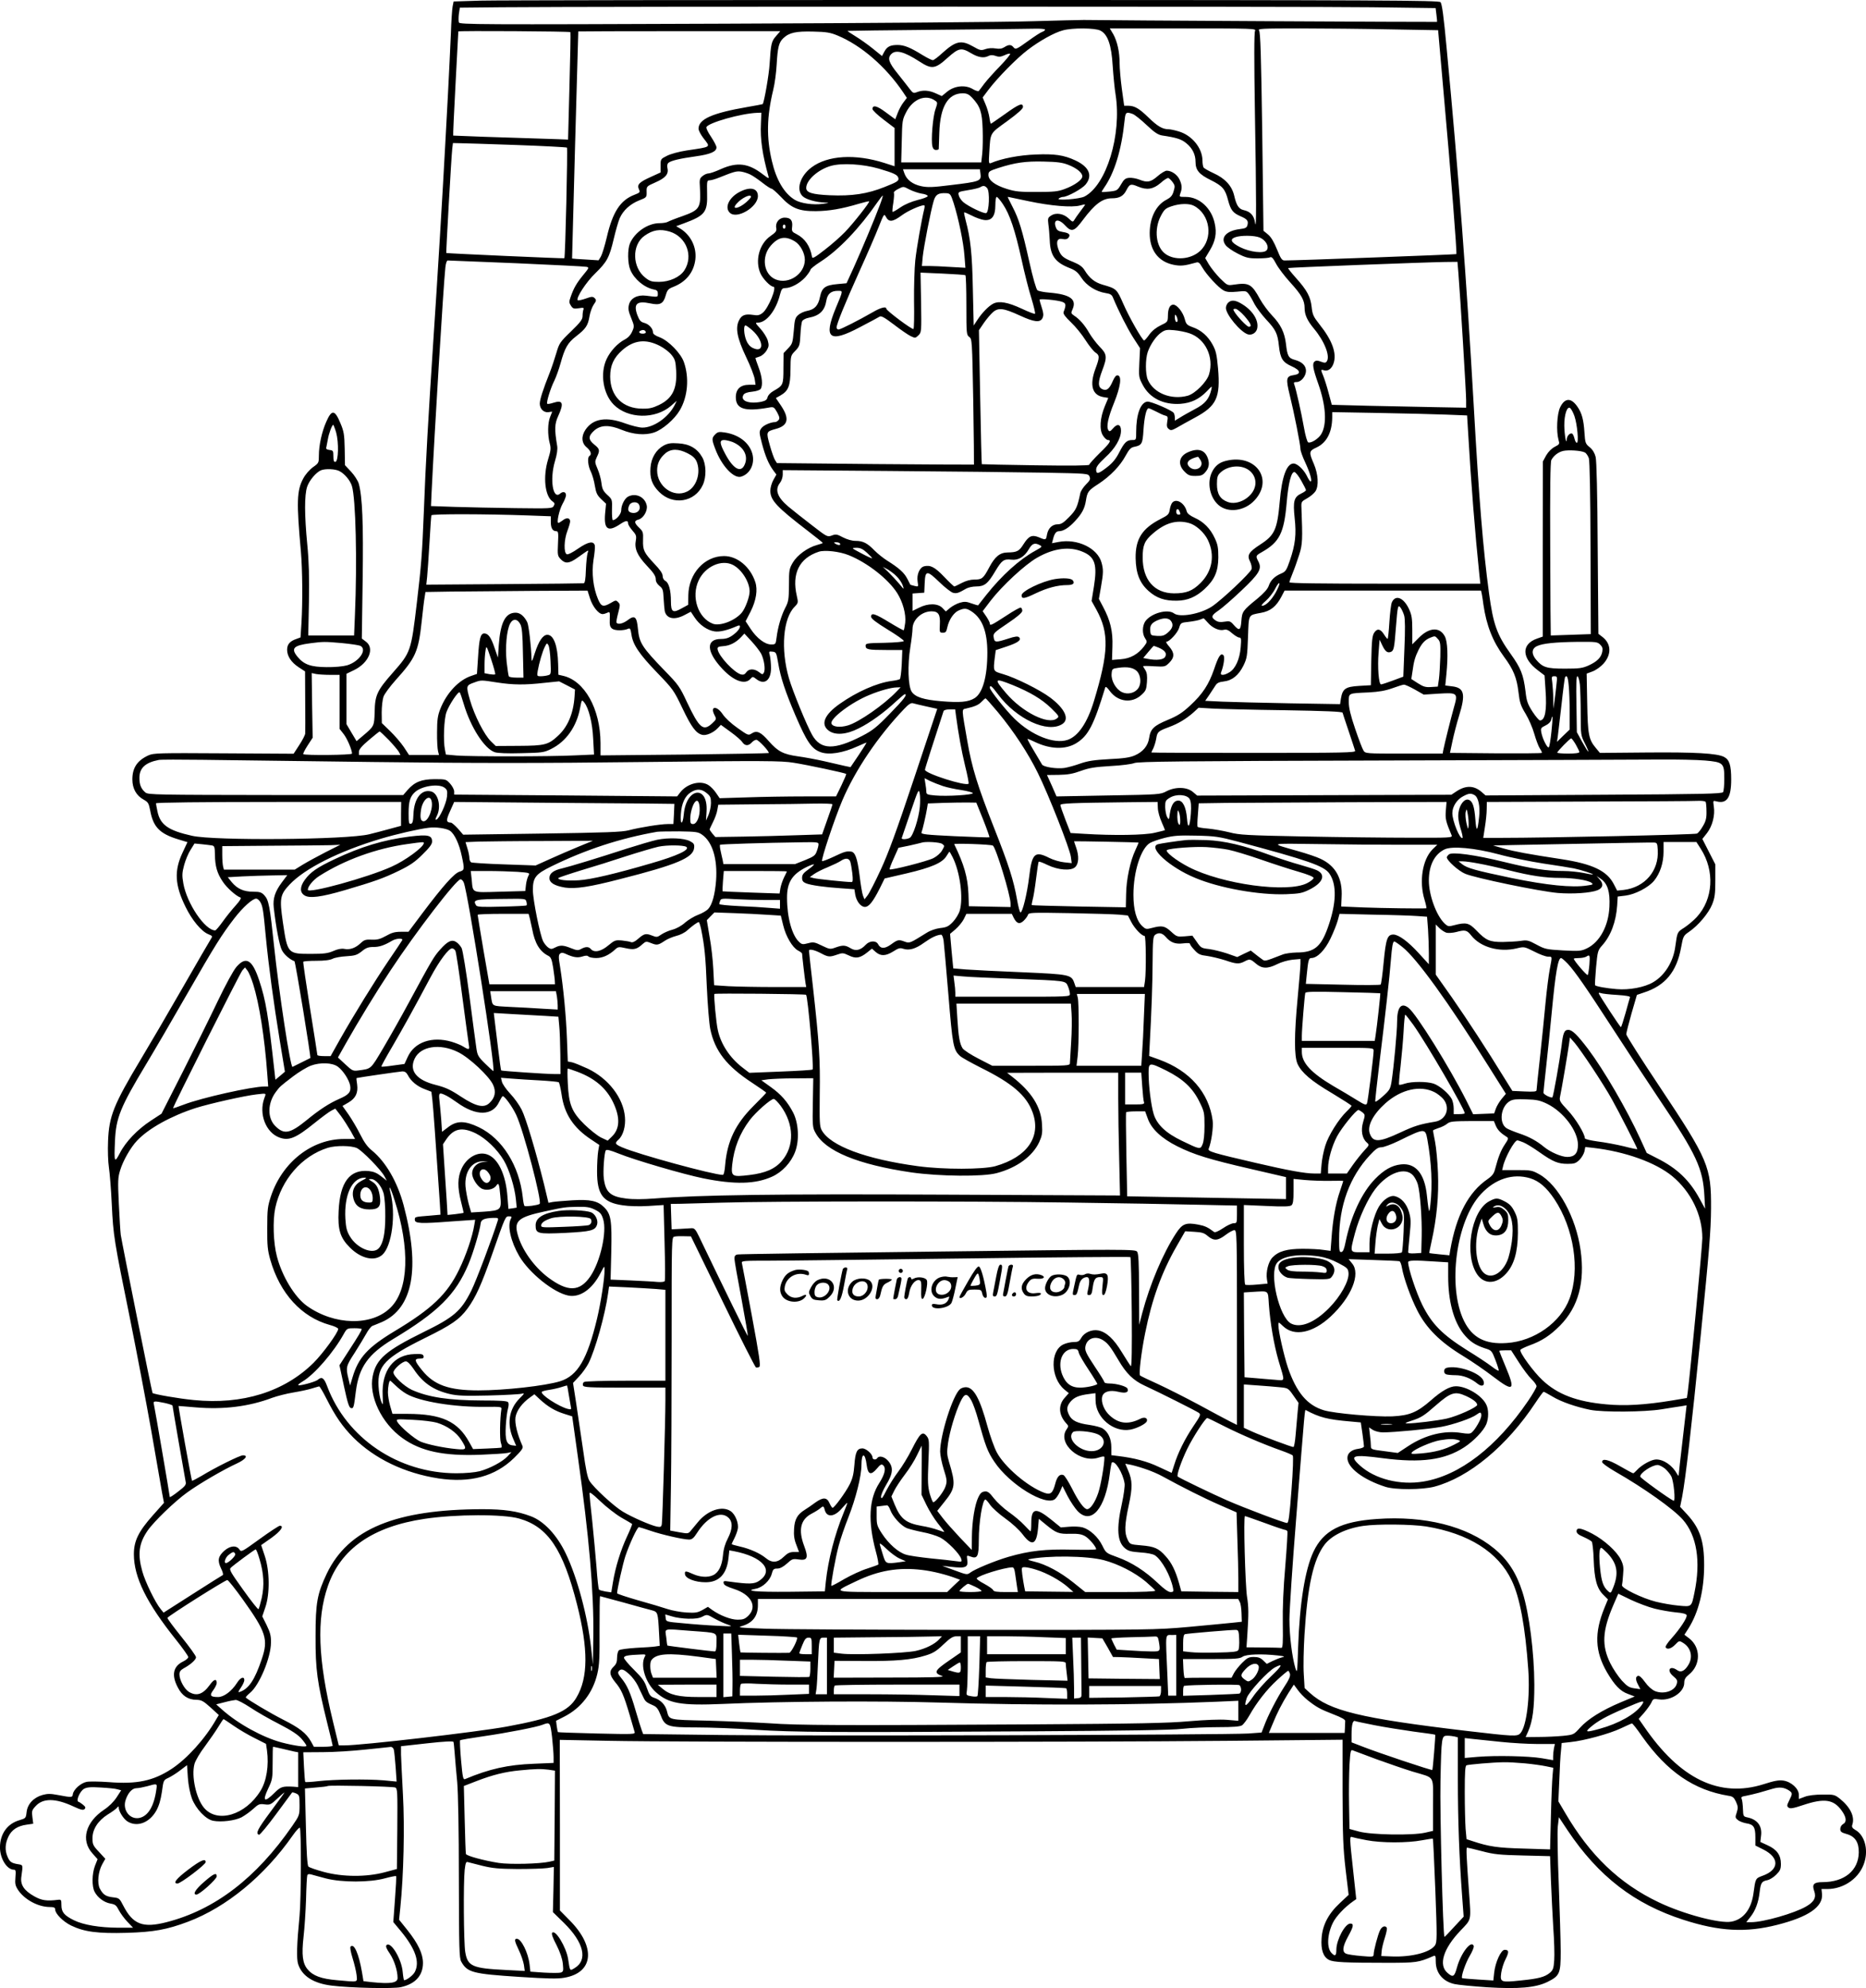 <?xml version="1.0" encoding="UTF-8"?>
<svg xmlns="http://www.w3.org/2000/svg" version="1.0" viewBox="0 0 1351.619 1439.244" preserveAspectRatio="xMidYMid meet">
  <g transform="translate(-115.022,1574.561) scale(0.1,-0.1)" fill="#000000" stroke="none">
    <path d="M4630 15741 l-194 -6 -7 -35 c-4 -19 -10 -109 -13 -200 -4 -91 -13 -286 -21 -435 -8 -148 -17 -315 -20 -370 -16 -306 -59 -1017 -85 -1400 -37 -561 -57 -908 -70 -1260 -12 -298 -18 -380 -50 -650 -42 -356 -44 -361 -175 -510 -113 -128 -129 -162 -131 -283 -3 -103 -3 -104 -85 -173 l-46 -39 -37 62 -36 61 0 182 0 183 56 27 c106 52 150 158 84 206 l-29 22 6 421 c6 416 -2 607 -28 700 -6 21 -31 60 -55 86 l-45 48 -2 118 c-2 104 -6 127 -31 186 -41 99 -63 101 -103 9 -31 -70 -53 -168 -53 -242 0 -54 -1 -56 -42 -85 -25 -18 -55 -52 -71 -82 -47 -87 -50 -168 -17 -532 11 -131 13 -357 4 -513 l-7 -106 -30 -11 c-47 -16 -67 -39 -67 -78 0 -46 29 -91 84 -127 l46 -30 1 -215 c1 -118 1 -224 0 -235 -1 -11 -20 -48 -43 -83 l-41 -63 -506 3 c-469 3 -509 2 -546 -15 -81 -37 -116 -90 -116 -174 0 -66 29 -118 83 -147 31 -17 36 -26 46 -77 22 -121 69 -169 204 -210 l66 -20 -35 -75 c-62 -131 -57 -235 21 -393 46 -95 114 -177 164 -198 33 -13 33 -15 18 -38 -8 -13 -102 -173 -207 -357 -105 -183 -239 -412 -297 -508 -199 -332 -232 -414 -239 -595 -3 -68 0 -151 6 -190 6 -39 16 -160 21 -270 11 -226 16 -257 134 -836 46 -229 114 -587 151 -795 36 -209 72 -413 79 -454 l14 -74 -81 -91 c-104 -117 -137 -185 -137 -281 0 -167 92 -353 305 -619 48 -60 88 -117 89 -125 1 -8 -16 -22 -36 -32 -74 -35 -87 -99 -40 -188 31 -61 75 -90 137 -90 34 -1 49 -9 100 -55 l60 -55 -19 -32 c-80 -140 -211 -285 -324 -359 -132 -86 -250 -111 -453 -95 -68 5 -141 6 -161 2 -42 -8 -95 -55 -100 -89 -3 -25 -8 -25 -109 -6 -53 10 -75 10 -111 0 -64 -18 -109 -66 -115 -124 -5 -44 -7 -45 -50 -58 -89 -25 -142 -98 -143 -197 0 -81 50 -162 101 -162 13 0 15 -9 11 -55 -4 -47 -1 -61 20 -93 46 -68 143 -121 226 -122 33 0 42 -4 42 -18 0 -30 56 -87 115 -116 95 -46 193 -59 405 -53 195 6 289 23 441 80 279 105 554 331 759 624 24 34 47 60 52 57 11 -7 10 -516 -2 -639 -20 -205 -23 -310 -10 -349 28 -86 111 -139 242 -155 134 -17 449 -24 503 -11 104 23 159 84 159 175 0 66 -35 140 -112 237 l-61 76 9 88 c24 234 32 583 19 817 -7 128 -13 259 -14 291 l0 60 189 21 c126 14 189 17 191 10 2 -5 6 -44 9 -85 3 -41 11 -133 18 -205 7 -80 12 -351 12 -700 1 -510 3 -573 17 -600 44 -79 82 -89 422 -111 202 -13 276 -15 325 -6 213 36 230 223 38 416 l-70 71 0 618 -1 617 360 -7 c474 -10 3426 -10 4480 0 l830 8 0 -378 c1 -321 4 -405 22 -561 l22 -184 -64 -60 c-83 -77 -126 -160 -132 -255 -6 -82 12 -135 54 -156 32 -17 119 -21 418 -21 216 0 230 2 338 49 15 6 17 1 17 -39 0 -84 52 -146 137 -164 26 -6 132 -16 234 -23 230 -14 354 -3 439 39 88 44 95 60 95 220 0 75 -7 295 -14 487 -8 193 -11 380 -7 418 l8 67 63 -95 c223 -333 484 -534 840 -648 260 -84 452 -94 679 -36 225 57 331 130 324 222 l-4 37 41 0 c124 0 238 82 271 197 28 94 -1 194 -67 231 -22 13 -27 22 -22 37 20 57 -13 127 -90 189 -37 29 -43 31 -125 30 -53 0 -104 -6 -129 -16 l-43 -16 0 30 c0 44 -54 94 -111 103 -34 5 -66 -1 -144 -26 -320 -101 -607 37 -868 420 l-37 53 40 45 c21 25 45 58 52 73 12 27 15 29 55 23 87 -12 183 52 183 120 0 24 8 39 33 59 88 70 88 198 1 264 l-33 25 29 45 c74 117 114 278 114 459 0 175 -30 265 -123 367 l-51 55 15 74 c25 135 64 467 136 1184 59 585 72 744 73 900 2 303 -19 353 -372 883 -133 199 -242 370 -242 380 0 9 17 77 38 151 l39 134 50 17 c155 50 238 150 270 326 15 82 17 86 58 114 67 46 141 134 167 198 19 48 23 76 23 174 l0 116 -47 92 -47 92 34 43 c39 51 59 129 49 192 -6 44 -6 44 20 37 75 -19 106 27 106 159 0 103 -13 143 -52 163 -51 26 -207 35 -561 32 l-338 -3 -29 35 c-52 62 -59 96 -63 327 l-4 212 43 16 c24 9 59 34 78 55 60 67 58 144 -6 194 l-30 23 -5 619 c-2 399 -8 634 -15 662 -7 28 -22 53 -43 70 -31 25 -33 32 -38 107 -6 93 -19 140 -50 185 -46 68 -92 67 -126 -3 -23 -48 -29 -173 -12 -235 9 -31 8 -33 -27 -51 -23 -12 -47 -36 -62 -62 l-24 -44 -1 -634 0 -634 -40 -14 c-117 -40 -114 -142 7 -232 l46 -35 7 -104 c11 -149 -3 -222 -40 -222 -7 0 -31 28 -54 63 -35 55 -43 75 -51 148 -15 121 -34 168 -107 270 -100 139 -127 216 -157 439 -43 316 -73 686 -111 1360 -51 897 -110 1680 -196 2585 -22 238 -34 324 -45 335 -13 13 -403 15 -3387 16 -1855 0 -3460 -2 -3567 -5z m6462 -48 l457 -6 6 -49 c4 -27 5 -50 4 -51 -3 -2 -2429 11 -2559 14 -25 0 -189 -4 -365 -9 -176 -6 -1183 -14 -2237 -18 -1788 -7 -1918 -6 -1924 9 -3 10 -3 37 0 62 l7 45 302 3 c678 6 5885 6 6309 0z m-2372 -162 c0 -5 -9 -12 -20 -16 -11 -3 -54 -31 -97 -62 -93 -67 -96 -68 -113 -48 -16 19 -34 19 -65 -1 -18 -11 -35 -14 -64 -9 -24 4 -54 2 -73 -5 -31 -11 -39 -10 -89 19 -87 49 -125 41 -225 -49 -30 -28 -60 -50 -67 -50 -7 0 -40 16 -73 36 -90 56 -135 74 -182 74 -54 0 -77 -12 -97 -50 l-16 -30 -67 54 c-37 30 -94 70 -127 90 -33 20 -58 37 -55 38 3 1 293 5 645 8 352 3 673 7 713 8 39 1 72 -2 72 -7z m401 -7 c53 -27 80 -103 89 -257 5 -73 14 -166 21 -207 45 -290 -66 -654 -225 -737 -36 -19 -212 -32 -186 -14 8 6 22 11 30 11 31 0 137 58 163 89 54 65 27 129 -75 176 -82 38 -149 48 -287 42 -115 -4 -247 -29 -323 -62 -16 -6 -17 0 -12 77 9 147 2 134 129 226 78 57 115 90 115 103 0 33 -29 22 -130 -51 -54 -38 -100 -70 -102 -70 -3 0 -8 20 -11 45 -4 25 -16 68 -28 95 l-21 50 43 57 c67 88 204 227 283 287 86 66 194 126 256 142 68 19 234 18 271 -2z m1120 -2 c-7 -12 -7 -216 -1 -588 11 -648 11 -873 1 -800 -8 52 -33 80 -84 91 -34 8 -51 34 -67 104 -17 72 -66 125 -150 163 -35 16 -68 35 -72 41 -4 7 -8 30 -8 52 -1 89 -76 181 -171 209 -29 9 -63 16 -75 16 -43 0 -79 21 -145 85 -69 67 -101 85 -148 85 l-28 0 -17 123 c-9 67 -16 150 -16 184 0 83 -17 159 -46 211 l-25 42 531 0 c512 0 530 -1 521 -18z m981 11 l345 -6 41 -466 c52 -578 97 -1149 91 -1155 -3 -3 -1176 -47 -1245 -46 -18 0 -28 15 -54 80 -22 54 -43 90 -65 108 l-33 27 -9 717 c-8 556 -13 721 -23 733 -11 13 19 15 297 15 170 0 465 -3 655 -7z m-5940 -20 c2 -5 -1 -181 -7 -393 l-10 -385 -75 3 c-434 13 -755 25 -757 26 -2 1 6 171 17 377 11 206 20 375 20 377 0 6 809 1 812 -5z m1490 -28 c-34 -38 -38 -56 -47 -200 -4 -77 -39 -275 -50 -293 -1 -1 -51 -11 -111 -21 -255 -44 -354 -88 -354 -157 0 -13 16 -43 35 -68 53 -69 63 -62 -123 -90 -52 -8 -115 -25 -140 -38 -46 -23 -47 -24 -47 -72 l0 -49 -70 -32 c-85 -38 -102 -56 -87 -89 10 -22 8 -25 -31 -40 -103 -39 -159 -124 -202 -310 -14 -59 -33 -121 -42 -137 l-17 -28 -95 6 c-53 3 -97 6 -97 7 -1 1 44 1638 45 1644 1 1 330 2 732 2 l731 0 -30 -35z m446 3 c171 -71 350 -226 475 -412 l26 -39 -25 -33 c-14 -18 -33 -53 -42 -78 l-17 -44 -68 50 c-65 49 -97 56 -97 24 0 -8 36 -43 80 -76 l80 -61 0 -138 0 -139 -74 24 c-211 67 -410 55 -526 -31 -84 -62 -115 -161 -67 -209 24 -24 97 -45 165 -47 31 -1 29 -3 -17 -9 -69 -10 -162 3 -204 29 -77 47 -134 144 -166 282 -40 170 -37 320 10 514 11 44 22 127 25 185 7 123 16 159 48 189 43 41 92 51 216 48 97 -2 125 -7 178 -29z m967 -128 c52 -31 93 -37 126 -19 15 7 29 7 51 0 24 -9 38 -7 65 5 18 9 37 14 40 10 4 -3 -29 -43 -73 -89 -44 -45 -95 -102 -114 -127 -18 -25 -37 -49 -40 -53 -4 -4 -24 2 -44 14 -54 32 -132 24 -185 -19 l-39 -32 -44 20 c-48 22 -93 25 -135 9 -26 -10 -30 -8 -53 22 -14 19 -53 68 -87 111 -65 80 -76 113 -47 142 33 34 95 17 203 -53 91 -59 114 -56 206 27 80 71 98 75 170 32z m7 -322 c58 -62 72 -103 76 -226 2 -62 1 -142 -3 -178 l-7 -64 -290 0 -290 0 4 153 c3 148 4 156 33 212 49 95 142 131 210 81 17 -12 17 -15 1 -62 -19 -53 -33 -225 -22 -268 4 -17 13 -26 26 -26 11 0 20 3 20 8 0 4 2 57 4 117 6 188 63 285 169 285 31 0 45 -7 69 -32z m-1530 -187 c-6 -113 11 -226 54 -380 6 -21 3 -20 -42 14 -103 79 -183 89 -301 37 -39 -18 -80 -32 -91 -32 -11 0 -30 -8 -43 -19 -21 -17 -23 -25 -19 -82 8 -149 0 -163 -129 -209 -47 -16 -94 -35 -103 -40 -10 -6 -37 -10 -60 -10 -85 0 -180 -65 -215 -147 -18 -43 -17 -145 3 -191 28 -67 99 -127 169 -142 24 -4 30 -11 30 -30 0 -27 3 -26 -85 -15 -63 8 -112 -18 -124 -65 -7 -29 -4 -48 16 -96 23 -58 24 -61 7 -99 -11 -25 -30 -45 -53 -57 -52 -27 -105 -84 -132 -142 -49 -104 -25 -253 52 -330 103 -103 299 -107 414 -9 l42 37 -16 -33 c-46 -88 -151 -161 -232 -161 -24 0 -79 14 -124 30 -137 51 -233 36 -288 -44 -33 -48 -30 -98 8 -129 30 -26 38 -51 20 -62 -17 -10 -11 -73 10 -114 10 -21 24 -67 29 -102 9 -53 17 -69 46 -97 l35 -33 -7 -74 c-9 -111 21 -132 106 -76 45 30 61 32 61 6 0 -8 14 -30 31 -50 27 -30 30 -40 25 -70 -12 -61 10 -110 79 -184 49 -51 65 -76 65 -97 0 -19 9 -35 27 -50 24 -19 27 -29 30 -90 2 -38 6 -79 8 -91 12 -57 71 -69 145 -29 l44 23 28 -42 c35 -53 91 -92 143 -100 37 -6 93 7 168 40 27 12 21 -18 -10 -47 -40 -36 -66 -48 -110 -48 -112 0 -107 -93 11 -218 82 -87 162 -115 201 -72 17 19 18 19 43 0 58 -46 107 -11 107 79 0 31 -4 71 -8 89 -9 32 -8 33 19 30 26 -3 28 -7 41 -83 17 -104 52 -208 125 -379 82 -190 116 -241 181 -265 61 -23 163 -7 272 43 32 14 59 26 61 26 3 0 -22 -40 -55 -89 l-60 -89 -43 9 c-24 6 -90 21 -148 34 -58 13 -143 29 -189 35 -107 15 -146 35 -212 110 -58 67 -87 80 -124 56 -24 -16 -27 -14 -102 39 -46 32 -90 73 -108 100 -43 64 -93 60 -60 -5 16 -30 15 -32 -16 -61 -65 -60 -93 -36 -183 154 -51 110 -63 127 -159 225 -168 174 -186 203 -196 305 -8 88 -23 102 -73 64 -34 -26 -72 -35 -82 -19 -3 5 3 36 12 70 15 58 15 63 0 78 -15 16 -19 15 -53 -5 -55 -32 -70 -28 -93 27 -35 83 -47 188 -33 283 8 46 12 93 10 104 -7 37 -47 30 -120 -20 -41 -29 -74 -45 -83 -42 -23 9 -21 104 4 169 11 29 20 60 20 69 0 26 -26 30 -53 8 -14 -10 -28 -19 -32 -19 -15 0 6 94 30 138 14 24 25 53 25 62 0 25 -21 31 -43 12 -52 -46 -76 103 -37 235 15 50 20 86 16 111 -20 119 -19 159 8 217 42 92 33 117 -35 95 -22 -7 -42 -11 -45 -7 -8 8 24 113 52 168 13 27 33 83 45 126 30 109 51 147 112 194 71 55 86 78 97 144 5 30 19 69 31 86 19 27 20 32 7 46 -14 13 -21 13 -66 -3 -28 -10 -54 -15 -57 -12 -15 15 62 133 128 196 84 82 101 113 133 249 14 59 33 126 43 149 25 57 76 103 141 129 54 21 55 22 54 62 -1 40 0 40 63 68 73 32 98 60 88 103 -4 18 -1 33 7 39 19 16 83 31 198 47 107 15 150 34 150 65 0 10 -18 44 -39 76 -22 32 -37 63 -34 70 12 32 253 100 368 104 l30 1 -3 -79z m2694 69 c15 -6 60 -42 100 -80 56 -53 82 -70 111 -75 107 -16 141 -27 177 -57 44 -36 66 -81 66 -135 0 -59 26 -90 110 -131 86 -43 105 -65 126 -147 19 -71 35 -91 90 -115 49 -21 58 -33 50 -64 -5 -19 -14 -24 -56 -29 -97 -12 -142 -62 -103 -115 10 -15 50 -43 88 -62 61 -31 79 -35 145 -35 41 0 82 3 90 8 11 5 22 -6 43 -46 15 -29 61 -90 103 -136 82 -90 104 -130 104 -186 0 -48 19 -90 68 -149 76 -91 118 -198 93 -236 -8 -12 -15 -13 -42 -3 -25 10 -36 10 -47 1 -18 -15 -12 -51 27 -161 56 -159 64 -294 21 -365 -20 -33 -74 -67 -94 -59 -7 3 -21 50 -31 109 -18 102 -57 277 -70 311 -6 13 -2 17 18 17 32 0 67 43 67 81 0 37 -28 65 -80 79 -47 13 -55 27 -65 116 -10 83 -38 140 -99 204 -29 30 -69 84 -89 120 -60 110 -80 121 -189 105 -47 -7 -47 -7 -101 46 -29 30 -65 75 -80 100 l-27 46 34 57 c40 67 51 123 35 194 -23 111 -112 192 -210 192 -48 0 -48 0 -39 26 14 36 12 61 -6 100 -17 36 -58 64 -93 64 -11 0 -41 -18 -66 -40 -51 -44 -74 -48 -134 -24 -21 8 -54 14 -72 12 -27 -2 -38 -11 -59 -48 -25 -43 -29 -45 -81 -51 -30 -3 -56 -5 -58 -3 -2 2 6 15 17 31 75 107 126 273 148 486 6 61 11 65 60 47z m-4468 -224 c199 -7 365 -16 369 -19 6 -7 -12 -796 -19 -801 -3 -3 -851 35 -855 38 -3 2 37 706 43 754 l5 42 47 -1 c26 0 210 -6 410 -13z m4001 -144 c61 -24 101 -57 101 -83 0 -25 -56 -65 -126 -91 -50 -19 -80 -22 -204 -22 -123 -1 -156 3 -217 22 -86 27 -133 62 -133 101 0 25 6 29 70 50 125 40 198 50 330 47 99 -2 136 -7 179 -24z m-1374 -27 c116 -34 139 -46 143 -71 3 -18 -11 -27 -100 -62 -125 -50 -236 -67 -398 -60 -127 6 -170 19 -170 53 0 57 87 134 180 160 80 22 230 13 345 -20z m737 -35 c8 -56 -2 -59 -220 -85 -127 -16 -164 -17 -210 -7 -61 13 -105 46 -121 93 l-10 29 278 0 279 0 4 -30z m-1667 -8 c17 -8 55 -34 86 -58 30 -24 61 -44 67 -44 7 0 37 -27 68 -59 77 -83 131 -105 254 -104 95 1 186 16 313 54 38 11 71 19 73 17 6 -6 -115 -160 -175 -222 -31 -32 -96 -90 -146 -128 -74 -58 -91 -67 -93 -52 -13 77 -51 133 -111 164 -34 17 -37 21 -33 54 5 46 -11 66 -54 66 -40 0 -69 -36 -61 -75 4 -22 -3 -31 -40 -57 -83 -56 -116 -180 -74 -273 18 -39 72 -95 93 -95 28 0 -36 -156 -77 -189 -23 -18 -36 -21 -71 -15 -56 8 -81 -1 -100 -38 -29 -56 -15 -129 50 -266 32 -66 60 -139 63 -162 l6 -40 -47 0 c-62 0 -96 -31 -96 -90 0 -86 66 -106 240 -75 33 6 37 5 59 -34 18 -34 20 -45 11 -56 -7 -8 -18 -15 -24 -15 -34 0 -88 -24 -102 -46 -16 -23 -15 -30 6 -112 24 -90 48 -147 83 -194 l21 -28 -22 -39 c-12 -22 -22 -56 -22 -78 0 -69 46 -118 273 -292 59 -45 107 -84 107 -86 0 -2 -19 -9 -42 -15 -67 -18 -143 -73 -175 -127 -26 -45 -28 -55 -28 -163 -1 -105 -3 -120 -28 -167 -28 -55 -53 -139 -62 -215 -6 -46 -7 -48 -39 -48 -45 0 -104 45 -149 113 l-36 55 36 70 c40 79 53 157 34 214 -36 110 -130 188 -226 188 -141 0 -256 -125 -259 -283 l-1 -70 -46 -25 c-65 -37 -79 -28 -79 50 0 79 -15 135 -40 148 -12 6 -20 21 -20 36 0 18 -19 45 -59 87 -76 81 -85 99 -83 172 2 56 0 63 -28 90 -37 35 -38 51 -5 59 35 9 67 63 60 101 -12 62 -79 95 -136 65 -25 -14 -49 -62 -49 -99 0 -27 -37 -71 -61 -71 -4 0 -7 34 -6 75 2 74 2 75 -34 108 -29 27 -37 42 -42 84 -3 29 -16 75 -28 103 -21 49 -21 53 -6 86 24 49 22 59 -18 91 -45 36 -45 62 0 102 47 41 109 42 198 5 83 -34 169 -42 236 -19 60 20 147 95 185 160 58 98 70 235 30 349 -22 64 -112 156 -176 180 -31 11 -48 24 -48 35 0 28 -29 60 -63 69 -26 7 -35 17 -50 56 -30 82 -4 106 94 85 70 -15 94 -3 111 57 12 41 18 48 56 63 92 36 148 106 159 199 10 88 -33 176 -110 223 l-29 17 57 21 c153 57 171 80 167 219 -2 86 -1 92 18 92 11 0 43 9 72 21 107 43 123 47 158 42 19 -3 49 -13 65 -21z m3059 -55 c17 -23 18 -31 7 -67 -9 -31 -21 -44 -51 -60 -75 -38 -121 -129 -122 -240 -1 -124 61 -208 171 -231 53 -11 80 -8 166 16 16 5 25 -2 43 -34 31 -54 118 -148 155 -168 23 -12 46 -14 98 -9 65 7 67 6 87 -21 11 -15 29 -48 41 -72 13 -23 49 -72 82 -108 70 -74 84 -103 93 -192 10 -91 27 -118 92 -147 65 -29 71 -56 15 -64 -55 -8 -58 -25 -28 -147 30 -121 77 -357 77 -389 0 -12 15 -55 34 -95 36 -77 53 -139 39 -139 -4 0 -17 19 -27 41 -23 46 -69 89 -96 89 -50 0 -85 -96 -100 -275 -18 -202 -36 -244 -142 -312 -83 -54 -97 -77 -73 -123 9 -18 14 -42 11 -54 -7 -27 -215 -223 -287 -271 -82 -54 -233 -82 -275 -50 -45 34 -164 2 -207 -56 -23 -33 -25 -91 -2 -125 16 -24 15 -27 -8 -58 -44 -57 -99 -88 -169 -93 l-63 -5 3 97 c4 110 -15 189 -68 288 l-30 57 15 86 c18 102 18 127 4 177 -29 105 -176 175 -311 149 l-48 -9 7 26 c10 43 23 61 44 61 32 0 72 25 116 73 51 55 70 92 79 148 10 64 17 74 92 122 86 57 157 131 196 204 26 47 37 59 63 64 54 11 60 21 66 122 6 92 21 157 37 157 5 0 29 -11 53 -23 24 -13 54 -27 67 -30 20 -5 21 -10 15 -45 -5 -30 -2 -42 11 -52 14 -12 22 -11 58 9 22 13 83 47 135 75 154 83 182 145 164 355 -9 100 -15 127 -39 171 -34 62 -82 105 -145 127 -41 15 -47 21 -57 59 -13 50 -56 104 -83 104 -25 0 -39 -29 -39 -82 -1 -42 -2 -44 -53 -68 -33 -16 -63 -40 -82 -67 -16 -23 -33 -42 -37 -42 -12 -2 -109 168 -152 267 -46 105 -49 108 -147 136 -59 17 -96 46 -133 106 -16 26 -38 41 -84 60 -73 29 -89 44 -107 96 -17 52 -5 78 34 69 19 -4 32 -1 40 9 18 22 6 35 -40 42 -31 5 -43 13 -50 32 -23 59 17 69 65 17 48 -52 67 -47 130 38 86 115 142 157 210 157 55 0 84 16 106 60 23 44 31 47 83 25 65 -27 110 -20 163 25 25 23 51 39 57 37 6 -2 20 -15 31 -30z m-1819 -83 c25 -3 45 -11 45 -18 0 -6 -33 -19 -72 -28 -46 -12 -92 -31 -126 -54 -29 -20 -55 -35 -57 -32 -2 2 0 32 6 67 5 34 7 66 4 71 -3 5 11 18 32 28 37 19 37 19 80 -4 24 -12 64 -26 88 -30z m476 39 c20 -25 14 -172 -7 -180 -17 -6 -126 46 -166 79 -15 13 -30 35 -33 49 -6 25 -5 26 67 38 40 6 80 16 88 21 22 14 35 12 51 -7z m-243 -108 c35 -111 71 -283 78 -379 l7 -89 -108 6 c-59 4 -130 7 -158 7 l-49 0 6 68 c8 74 58 332 79 402 14 48 34 60 92 57 28 -2 32 -7 53 -72z m-534 -12 c-38 -102 -130 -321 -189 -452 l-53 -116 -65 -6 c-89 -8 -113 -25 -127 -92 -13 -64 -39 -92 -93 -102 -22 -4 -50 -17 -64 -29 -23 -20 -27 -33 -33 -115 -8 -87 -10 -95 -41 -127 l-33 -35 -1 -109 c0 -121 -2 -125 -71 -164 -23 -13 -40 -31 -44 -46 -4 -19 -15 -26 -45 -33 -91 -18 -156 7 -129 51 7 11 29 19 63 22 30 3 56 12 61 20 17 26 11 88 -15 156 -14 37 -24 68 -23 68 2 1 16 6 32 11 17 6 38 25 49 43 17 29 18 38 8 74 -7 22 -31 60 -53 84 -38 42 -39 44 -17 44 61 0 131 90 159 203 11 41 16 47 39 47 42 1 103 34 144 78 20 23 37 48 38 55 0 6 32 32 71 57 132 84 283 242 415 433 18 26 35 47 37 47 3 0 -6 -30 -20 -67z m891 4 c50 -75 87 -186 134 -397 22 -102 55 -231 73 -287 17 -57 29 -106 25 -109 -3 -3 -45 13 -94 36 -103 48 -166 59 -209 37 -34 -18 -81 -66 -116 -120 l-25 -38 -6 263 c-5 259 -17 367 -52 498 -8 30 -13 56 -11 58 2 2 27 -9 55 -23 28 -15 68 -29 89 -32 56 -7 82 27 82 108 0 33 4 59 10 59 5 0 26 -24 45 -53z m186 22 c160 -34 314 -47 372 -31 20 6 37 9 37 6 0 -2 -16 -24 -35 -49 -19 -25 -39 -54 -44 -63 -9 -15 -13 -14 -39 11 -37 36 -92 46 -128 22 -24 -15 -25 -21 -20 -63 4 -26 8 -78 10 -117 4 -109 39 -158 139 -198 47 -18 63 -31 90 -72 37 -57 106 -100 175 -111 34 -5 46 -12 54 -33 40 -96 102 -219 145 -287 l51 -79 -5 -105 c-5 -101 -4 -107 24 -160 50 -96 150 -146 273 -138 78 6 135 33 191 90 40 42 40 42 33 12 -16 -67 -45 -102 -118 -140 -39 -21 -88 -48 -108 -61 l-38 -23 0 22 c0 13 -4 28 -8 34 -12 19 -168 86 -192 82 -49 -7 -80 -93 -80 -219 0 -58 0 -59 -28 -59 -40 0 -57 -16 -95 -90 -24 -47 -49 -77 -88 -107 -63 -49 -79 -53 -79 -17 0 20 17 42 66 88 72 65 114 137 114 194 0 46 -26 54 -57 17 -20 -23 -27 -26 -34 -14 -17 24 -3 91 41 199 47 117 57 192 27 198 -12 2 -22 -9 -36 -40 -25 -59 -45 -74 -76 -60 -33 15 -33 51 0 138 36 95 34 116 -20 170 -24 25 -58 70 -75 99 -33 58 -71 101 -110 126 -22 15 -23 19 -12 43 34 74 -14 110 -166 123 -40 3 -79 11 -87 17 -9 7 -33 89 -60 211 -51 228 -75 305 -119 390 -38 75 -39 75 -33 75 2 0 69 -14 148 -31z m1197 -33 c119 -62 143 -239 43 -329 -67 -60 -182 -69 -250 -19 -68 49 -83 177 -33 273 25 48 34 56 77 71 62 21 128 22 163 4z m-1953 -23 c-19 -77 -55 -280 -65 -372 -6 -57 -10 -191 -9 -297 2 -106 0 -196 -4 -200 -8 -8 -197 133 -197 147 0 18 -41 8 -97 -25 -101 -58 -234 -126 -249 -126 -8 0 -14 7 -14 15 0 25 61 175 167 410 55 121 117 264 138 318 38 95 39 97 52 73 22 -41 49 -38 117 12 42 31 131 71 160 72 4 0 5 -12 1 -27z m-1005 -128 c0 -8 -4 -15 -10 -15 -5 0 -10 7 -10 15 0 8 5 15 10 15 6 0 10 -7 10 -15z m-839 -36 c121 -37 174 -177 106 -281 -32 -49 -108 -83 -183 -83 -51 0 -66 4 -98 29 -97 74 -101 239 -7 305 59 42 112 51 182 30z m4274 -43 c43 -18 70 -65 51 -91 -19 -27 -122 -15 -195 22 -64 33 -75 56 -34 71 41 15 139 14 178 -2z m-3367 -28 c39 -24 72 -84 72 -133 0 -103 -117 -181 -212 -142 -87 36 -105 164 -35 244 56 64 105 73 175 31z m-2018 -158 c267 -12 495 -23 507 -26 22 -4 21 -7 -22 -59 -49 -60 -69 -95 -91 -158 -13 -36 -12 -43 2 -65 14 -21 21 -23 56 -18 35 6 39 4 34 -10 -3 -8 -6 -29 -6 -46 0 -25 -15 -45 -84 -112 -80 -77 -85 -85 -106 -156 -12 -41 -33 -104 -47 -140 -51 -128 -72 -195 -73 -226 0 -39 30 -68 65 -62 14 3 25 4 25 3 0 -1 -7 -19 -15 -38 -18 -43 -19 -130 -3 -190 10 -37 8 -53 -12 -118 -38 -125 -23 -265 32 -303 16 -11 18 -18 9 -33 -9 -19 -22 -19 -278 -16 -147 2 -345 6 -440 9 l-171 6 4 92 c21 436 86 1505 100 1634 3 30 10 52 17 52 7 0 230 -9 497 -20z m6824 -72 c14 -173 56 -865 56 -919 l0 -55 -222 4 c-123 2 -342 7 -487 10 l-264 7 -23 85 c-12 47 -30 102 -38 122 -20 48 -20 51 4 43 29 -9 57 11 70 51 24 72 -10 166 -102 281 -45 57 -51 71 -57 126 -8 74 -33 121 -115 212 -32 36 -57 67 -55 70 5 4 965 41 1135 44 l91 1 7 -82z m-3571 -15 c4 -2 7 -100 7 -218 0 -206 1 -214 21 -229 20 -14 21 -23 29 -468 4 -249 6 -454 5 -456 -1 -1 -323 1 -714 4 l-713 7 -14 22 c-8 13 -25 61 -38 108 -27 97 -26 98 42 117 92 24 103 75 38 171 l-36 53 34 19 c57 33 71 68 72 185 1 102 1 103 34 137 31 32 34 40 38 117 2 46 8 90 13 99 5 9 25 20 46 24 80 15 117 51 129 125 8 48 34 70 82 70 40 0 41 7 -14 -125 -91 -220 -47 -256 175 -138 69 36 133 70 142 76 12 8 35 -5 104 -57 48 -37 103 -75 122 -84 32 -15 34 -15 56 6 22 22 22 27 19 238 l-4 216 159 -7 c87 -4 161 -9 166 -12z m702 -193 c27 -10 29 -22 9 -74 -4 -12 12 -34 54 -74 33 -31 80 -89 105 -129 25 -39 57 -79 71 -89 32 -20 32 -35 1 -118 -44 -118 -24 -191 57 -205 l36 -6 -25 -60 c-35 -84 -41 -170 -14 -212 11 -18 28 -33 36 -33 29 0 15 -23 -60 -95 -41 -41 -75 -78 -75 -84 0 -6 -129 -8 -387 -4 -214 3 -389 7 -391 8 -2 2 -7 220 -12 486 l-9 484 36 53 c20 29 50 64 66 78 40 34 77 29 195 -25 104 -48 147 -53 164 -17 8 19 7 36 -6 75 -9 27 -16 53 -16 57 0 9 132 -3 165 -16z m835 -133 c0 -10 -4 -15 -10 -12 -5 3 -10 18 -10 33 0 21 2 24 10 12 5 -8 10 -23 10 -33z m-3081 -72 c85 -77 88 -169 3 -128 -20 10 -36 29 -46 54 -18 44 -21 109 -6 109 5 0 27 -16 49 -35z m-771 -13 c2 -7 -7 -12 -22 -12 -27 0 -35 15 -13 23 17 7 30 3 35 -11z m3937 -9 c116 -39 180 -172 143 -297 -16 -55 -101 -140 -154 -155 -119 -33 -248 18 -290 116 -18 42 -18 149 0 201 20 57 63 118 100 142 26 18 41 20 92 15 34 -3 83 -13 109 -22z m-3836 -91 c30 -15 68 -44 84 -64 27 -33 31 -47 35 -117 7 -130 -27 -200 -124 -247 -44 -21 -71 -28 -118 -27 -145 0 -235 90 -236 232 0 81 25 136 87 191 84 74 170 84 272 32z m6626 -510 c20 -59 32 -192 17 -192 -6 0 -13 13 -17 30 -4 16 -11 32 -16 36 -15 9 -39 -15 -40 -40 -2 -49 -17 30 -18 97 -1 81 21 146 43 128 8 -7 22 -33 31 -59z m-929 12 l151 -6 7 -116 c22 -379 50 -730 82 -1039 l7 -63 -692 0 c-467 0 -691 3 -691 10 0 6 11 36 24 68 13 31 34 91 47 132 24 75 25 111 16 340 -2 43 0 45 41 68 24 13 50 36 60 50 26 39 21 124 -11 199 -37 86 -36 94 21 120 72 34 111 109 112 217 l0 38 338 -6 c185 -3 405 -9 488 -12z m-8041 -129 c20 -72 17 -208 -5 -213 -11 -2 -15 8 -15 40 0 40 -2 43 -28 46 -21 3 -27 8 -23 20 2 9 7 35 11 57 7 42 30 105 39 105 2 0 12 -25 21 -55z m9045 -145 c10 -5 23 -25 29 -42 6 -21 11 -259 12 -653 l2 -620 -144 -5 c-79 -3 -145 -5 -146 -5 -1 0 -3 281 -4 625 -2 435 1 631 8 645 17 32 49 57 85 66 38 9 132 3 158 -11z m-9021 -135 c37 -19 77 -66 90 -107 28 -88 39 -543 22 -938 l-6 -145 -166 0 -166 0 5 245 c3 179 0 290 -12 413 -21 216 -21 359 -1 419 16 47 65 104 100 119 33 13 104 10 134 -6z m5089 -11 c331 -6 334 -6 344 -28 8 -19 4 -28 -26 -58 -19 -19 -38 -48 -41 -64 -21 -100 -30 -120 -80 -171 -41 -42 -58 -53 -83 -53 -40 0 -69 -28 -78 -74 -7 -41 -8 -42 -59 -20 -50 20 -73 10 -111 -50 -32 -51 -47 -59 -116 -60 -56 -1 -91 -30 -133 -109 -42 -79 -52 -87 -105 -87 -31 0 -63 -9 -94 -25 -26 -14 -50 -25 -53 -25 -4 0 -37 31 -73 69 -68 71 -100 88 -146 77 -33 -9 -55 -60 -47 -111 6 -38 6 -38 -23 -31 -16 4 -30 8 -30 9 -1 1 -11 21 -22 43 -22 43 -59 77 -147 132 -27 17 -68 50 -90 72 -52 54 -84 70 -137 70 -27 0 -61 10 -91 25 -43 23 -52 25 -81 14 -33 -12 -35 -11 -147 76 -63 48 -138 108 -167 132 -82 69 -101 123 -62 173 11 14 20 40 20 59 l0 33 773 -6 c424 -3 922 -9 1105 -12z m1878 -59 c19 -33 34 -63 34 -68 0 -4 -15 -15 -34 -24 -53 -25 -61 -56 -48 -178 13 -119 5 -191 -35 -308 -24 -70 -31 -80 -62 -93 -48 -20 -78 -50 -91 -90 -8 -23 -35 -53 -83 -93 -105 -85 -110 -93 -115 -161 -5 -69 -15 -74 -55 -29 -24 28 -31 30 -67 24 -30 -5 -47 -3 -65 9 -35 23 -31 37 23 73 26 18 100 82 164 143 130 123 150 157 124 209 -22 42 -21 44 25 70 127 72 160 138 179 356 12 145 34 228 57 223 9 -2 31 -30 49 -63z m-4798 -171 c21 -38 -14 -73 -58 -59 -22 7 -25 26 -10 56 13 23 56 25 68 3z m-800 -80 l162 -6 0 -42 c0 -44 13 -66 40 -66 14 0 16 -12 12 -89 -4 -86 -3 -90 22 -116 32 -32 60 -29 119 13 89 63 82 60 73 32 -4 -14 -10 -68 -12 -120 -2 -67 -7 -96 -16 -97 -7 -1 -267 -4 -577 -6 l-563 -4 6 56 c3 31 11 142 17 246 6 105 12 195 14 200 3 11 394 10 703 -1z m2257 -204 c8 -13 -15 -13 -35 0 -12 8 -11 10 7 10 12 0 25 -4 28 -10z m1447 -11 c19 -10 17 -13 -32 -40 -115 -63 -243 -178 -357 -322 -31 -40 -58 -73 -58 -74 0 -1 -21 5 -47 14 -38 14 -52 15 -86 5 -23 -7 -54 -24 -71 -38 l-30 -25 -25 26 c-34 34 -104 34 -169 1 l-47 -23 0 63 0 63 43 3 42 3 3 68 c4 95 16 96 106 9 40 -39 85 -74 100 -78 26 -6 37 -3 96 31 14 8 46 15 71 15 60 0 85 20 138 110 48 80 62 90 117 84 50 -6 94 20 126 75 24 42 43 50 80 30z m-1252 -55 c22 -20 39 -38 37 -40 -2 -2 -37 14 -78 36 -73 39 -74 39 -37 40 30 0 47 -8 78 -36z m1565 6 c87 -37 104 -93 79 -250 l-17 -105 36 -65 c92 -169 88 -307 -19 -660 -48 -158 -115 -256 -192 -281 -97 -32 -260 33 -383 153 -61 59 -179 207 -179 224 0 25 14 14 60 -48 133 -178 359 -283 465 -214 54 35 19 111 -87 191 -74 56 -253 145 -344 171 -71 21 -70 18 -58 121 l7 52 78 26 c84 28 110 48 91 67 -9 9 -29 7 -80 -10 -90 -29 -99 -28 -104 9 -5 29 0 34 101 102 73 49 106 78 106 91 0 11 -5 21 -11 23 -6 2 -53 -24 -104 -58 -108 -70 -120 -76 -120 -57 0 7 -12 30 -26 51 l-26 38 57 75 c84 109 248 261 337 312 122 70 237 84 333 42z m-1696 -24 c134 -54 285 -172 350 -274 41 -65 65 -153 58 -215 -4 -27 -8 -52 -11 -54 -2 -2 -48 23 -102 56 -105 64 -134 74 -134 42 0 -14 34 -40 120 -93 66 -40 118 -77 117 -83 -2 -6 -61 -11 -140 -13 -126 -2 -137 -4 -137 -21 0 -27 18 -31 149 -31 l117 0 -4 -102 c-3 -57 -9 -106 -14 -109 -6 -4 -32 -10 -58 -13 -108 -14 -254 -79 -376 -165 -113 -79 -142 -149 -81 -195 47 -35 128 -29 218 17 81 40 181 112 269 194 32 29 60 53 64 53 22 0 -8 -39 -107 -140 -96 -99 -125 -122 -202 -162 -202 -104 -300 -102 -362 7 -40 71 -141 317 -168 410 -61 210 -43 435 42 519 25 26 26 29 15 77 -38 162 18 274 158 320 43 15 153 2 219 -25z m-840 -70 c64 -33 121 -124 121 -192 0 -39 -31 -123 -57 -154 -49 -58 -157 -99 -209 -80 -108 41 -159 195 -103 314 47 101 166 154 248 112z m1186 -83 c18 -17 37 -46 44 -65 11 -33 11 -33 -26 12 -21 25 -56 62 -78 84 l-40 38 34 -18 c19 -11 49 -33 66 -51z m2745 -118 c-33 -57 -72 -95 -98 -95 -9 0 2 15 27 36 23 20 54 59 68 88 14 28 28 45 30 39 3 -7 -10 -37 -27 -68z m-4966 -42 c19 -59 62 -113 91 -113 9 0 25 5 35 10 17 9 19 6 17 -46 -2 -45 2 -58 18 -70 20 -15 83 -15 116 0 13 6 17 -2 23 -41 10 -74 56 -142 186 -277 116 -120 121 -128 183 -257 65 -137 99 -182 143 -193 29 -8 82 15 114 49 l22 23 70 -51 c39 -28 77 -61 85 -74 19 -28 44 -29 68 -3 10 11 25 20 34 20 16 -1 97 -87 89 -96 -3 -2 -278 -7 -611 -11 l-607 -6 0 89 c-1 249 -117 455 -275 488 l-30 7 -2 78 c-3 131 -32 211 -78 211 -32 0 -62 -44 -91 -133 -20 -63 -23 -67 -24 -37 -2 86 -20 242 -31 262 -23 45 -52 68 -84 68 -74 0 -110 -70 -122 -235 l-6 -90 -24 69 c-25 76 -46 106 -75 106 -27 0 -37 -36 -45 -172 l-8 -121 -40 -14 c-92 -30 -181 -125 -226 -241 -18 -46 -23 -78 -23 -167 -1 -60 3 -122 7 -137 l7 -28 -108 0 -109 0 -38 58 c-21 31 -66 83 -99 115 l-60 58 -1 77 c0 42 6 94 13 114 7 20 47 74 88 120 145 161 165 205 189 427 8 75 17 153 21 173 l6 38 181 3 c100 1 365 3 588 5 l405 2 18 -57z m6460 30 c3 -16 8 -48 11 -73 22 -152 67 -267 150 -380 67 -90 92 -151 104 -254 9 -77 16 -99 52 -158 23 -38 51 -103 63 -146 12 -42 30 -90 40 -105 10 -15 17 -30 14 -32 -3 -3 -153 -4 -335 -3 l-330 3 18 85 c10 47 31 129 48 184 49 158 38 203 -52 213 l-48 6 8 81 c13 131 9 236 -11 274 -36 70 -112 67 -187 -8 l-49 -49 0 102 c0 87 -4 110 -24 154 -39 83 -98 106 -124 48 -6 -14 -14 -79 -18 -145 -4 -66 -10 -120 -13 -120 -3 1 -15 15 -26 33 -26 41 -49 45 -71 12 -14 -22 -18 -57 -21 -203 l-3 -177 -86 -5 c-99 -6 -119 -21 -131 -92 l-6 -40 -366 6 c-201 4 -421 9 -488 12 l-123 6 29 42 c15 22 35 53 44 67 12 20 26 27 61 31 62 7 108 45 143 115 26 54 28 69 33 207 6 168 0 157 94 175 68 12 110 45 148 117 l23 44 712 0 711 0 6 -27z m-563 -153 c7 -23 8 -103 2 -239 l-8 -204 -75 -28 c-41 -15 -80 -28 -86 -28 -17 -1 -27 126 -18 232 l7 92 20 -42 c21 -44 37 -56 61 -47 22 8 26 27 37 173 13 163 15 173 35 146 8 -11 19 -35 25 -55z m-3130 27 c75 -51 111 -146 111 -296 0 -174 -34 -294 -93 -330 -45 -28 -106 -33 -240 -22 -129 11 -189 30 -215 69 -26 39 -31 192 -10 321 9 56 16 116 16 134 0 66 66 127 138 127 49 0 64 -23 60 -94 -3 -59 -2 -61 22 -61 20 0 25 6 32 39 12 55 46 106 82 122 43 19 58 17 97 -9z m1442 -68 c19 -27 11 -54 -26 -85 -24 -20 -38 -24 -76 -22 -44 3 -46 4 -49 36 -4 39 9 58 52 77 46 20 83 18 99 -6z m265 -10 c32 -38 83 -62 117 -53 19 5 33 -1 60 -25 20 -17 43 -31 52 -31 14 0 15 -10 10 -71 -7 -85 -38 -154 -81 -180 -40 -25 -71 -25 -61 -1 20 51 28 113 17 124 -19 19 -36 -6 -68 -102 -38 -110 -83 -179 -173 -262 -57 -53 -90 -74 -162 -104 -101 -42 -125 -65 -135 -130 -8 -57 -44 -101 -104 -127 -34 -15 -78 -22 -185 -27 -110 -6 -155 -13 -210 -32 -38 -14 -90 -28 -115 -32 -56 -8 -152 7 -162 25 -5 8 -31 52 -58 98 -28 46 -49 86 -47 87 2 2 25 -8 52 -21 112 -54 223 -58 302 -9 86 53 126 130 209 403 3 9 15 -1 33 -26 58 -79 160 -92 229 -28 32 29 36 39 40 93 3 46 0 68 -12 87 -9 13 -16 26 -16 28 0 2 36 2 80 -1 77 -4 80 -4 110 26 39 39 38 72 -1 117 -17 19 -26 35 -20 35 22 0 81 64 92 100 11 37 13 38 71 44 33 4 69 11 81 16 12 5 23 9 25 9 2 1 15 -13 30 -30z m-4978 -14 c11 -22 16 -74 18 -207 l4 -178 -51 0 c-27 0 -52 4 -55 9 -3 5 -10 52 -16 104 -11 108 0 229 25 278 21 39 54 36 75 -6z m1743 -211 c22 -42 33 -116 20 -138 -8 -15 -11 -15 -35 4 -34 26 -73 26 -92 -1 -11 -16 -21 -20 -38 -16 -50 13 -161 131 -170 182 -2 16 4 20 42 23 47 3 91 26 129 66 l23 25 52 -56 c28 -30 59 -71 69 -89z m4903 105 c17 -18 19 -35 17 -128 -2 -58 -6 -131 -10 -161 l-8 -55 -48 -3 c-40 -3 -57 2 -96 27 l-48 31 8 52 c10 76 19 107 44 158 25 50 48 74 85 89 35 14 35 14 56 -10z m-7938 -29 c63 -6 122 -15 133 -20 51 -28 -10 -115 -97 -141 -29 -8 -90 -14 -149 -13 -113 1 -162 18 -209 74 -51 62 -31 83 93 99 93 12 103 12 229 1z m9113 -11 c16 -16 20 -28 15 -52 -8 -42 -38 -71 -99 -99 -45 -20 -68 -23 -172 -23 -133 0 -161 9 -209 66 -34 41 -32 79 7 97 41 20 134 29 295 31 132 1 143 0 163 -20z m-7603 -120 c4 -94 4 -96 -19 -102 -13 -4 -37 -7 -52 -7 -27 0 -28 2 -22 38 10 57 35 144 52 176 14 28 16 28 26 10 6 -10 13 -62 15 -115z m-401 -95 c-3 -3 -21 -2 -41 1 l-36 7 0 62 c0 33 3 79 7 101 6 40 7 39 41 -63 19 -57 32 -106 29 -108z m4806 193 c46 -20 61 -41 47 -66 -11 -22 -63 -28 -128 -15 l-31 6 37 44 c20 24 38 44 39 44 2 0 18 -6 36 -13z m-155 -173 c26 -30 30 -89 7 -121 -24 -35 -77 -48 -118 -28 -44 21 -79 83 -75 132 3 37 5 38 48 44 69 10 112 1 138 -27z m-5847 -24 l69 0 0 -196 0 -195 29 -37 c26 -33 61 -115 61 -142 0 -11 -342 -14 -353 -4 -3 3 11 31 31 62 l37 57 -4 234 -3 234 32 -7 c18 -3 63 -6 101 -6z m8883 -72 c-3 -35 -10 -88 -14 -118 l-8 -55 -1 71 c0 39 -4 92 -7 118 -6 43 -5 46 15 46 21 0 22 -3 15 -62z m89 -5 c4 -38 7 -124 7 -193 l0 -126 -46 -44 -46 -45 6 40 c3 22 15 125 27 230 11 104 23 193 25 197 13 21 22 2 27 -59z m81 6 c3 -34 6 -130 6 -214 0 -149 1 -154 30 -211 42 -84 30 -78 -18 8 l-40 73 -3 203 c-3 143 -1 202 7 202 6 0 14 -27 18 -61z m-7844 16 c116 -18 201 -19 342 -3 l108 11 57 -29 58 -30 -3 -49 c-8 -125 -50 -224 -123 -289 -68 -62 -93 -69 -281 -70 l-167 -1 -35 34 c-48 47 -120 188 -152 300 -29 102 -28 105 32 126 49 18 49 18 164 0z m3736 -19 c127 -52 211 -102 279 -168 58 -57 59 -60 40 -74 -62 -48 -250 46 -367 183 -91 107 -87 113 48 59z m2912 -32 l65 -37 107 7 c139 8 142 6 111 -102 -21 -74 -68 -263 -77 -309 l-4 -23 -280 0 c-279 0 -280 0 -294 23 -8 12 -35 83 -60 157 -33 97 -46 151 -46 192 0 68 -7 64 145 71 73 4 119 12 170 30 39 14 76 26 84 26 8 1 43 -15 79 -35z m-3754 -15 c-90 -95 -273 -222 -352 -245 -57 -17 -110 -11 -119 13 -14 35 146 156 276 208 77 32 156 53 195 54 l30 1 -30 -31z m-3135 -89 c50 -169 150 -325 225 -350 22 -7 93 -10 194 -7 148 3 163 5 213 30 109 53 186 162 211 297 12 62 12 62 30 40 33 -41 60 -149 65 -266 l6 -111 -138 -6 c-177 -9 -759 -9 -858 -1 l-77 7 -7 36 c-13 62 -7 222 11 271 20 55 86 154 96 143 4 -4 17 -42 29 -83z m3870 -61 c115 -139 219 -297 290 -442 77 -156 230 -545 238 -604 l6 -46 -55 6 c-30 3 -78 17 -106 31 -106 54 -127 35 -147 -135 -15 -123 -48 -259 -63 -259 -5 0 -16 42 -25 93 -25 141 -59 248 -167 521 -119 302 -160 434 -193 626 -42 240 -42 229 -10 236 63 14 91 26 113 49 13 14 26 25 29 25 3 0 44 -46 90 -101z m-517 42 l77 -17 -168 -504 c-127 -381 -187 -544 -242 -662 -40 -87 -83 -170 -95 -185 l-22 -28 -11 27 c-6 15 -17 82 -25 149 -16 124 -32 168 -64 170 -34 3 -48 -2 -124 -38 -43 -20 -80 -34 -83 -31 -9 9 90 306 146 438 93 219 257 463 448 663 35 37 51 46 66 41 11 -3 55 -14 97 -23z m2591 -27 c298 -5 419 -10 422 -18 1 -6 22 -67 45 -136 23 -69 44 -132 46 -140 4 -13 -82 -15 -735 -15 -408 0 -741 1 -741 3 0 2 6 15 14 30 7 15 17 46 21 69 8 50 13 55 90 84 71 26 125 59 179 106 l38 35 102 -6 c55 -3 289 -9 519 -12z m-2378 -41 c18 -133 39 -250 66 -362 17 -67 28 -126 25 -129 -20 -20 -316 74 -316 101 0 8 61 199 135 425 3 7 21 12 44 12 l40 0 6 -47z m4313 -113 c-6 -58 -14 -109 -19 -114 -9 -11 -45 58 -54 105 -6 32 -4 36 29 52 22 10 38 26 42 42 12 49 13 19 2 -85z m-8421 -62 c33 -35 65 -73 72 -85 l12 -23 -151 0 -150 0 0 23 c0 17 21 42 72 85 40 34 75 62 78 62 4 0 34 -28 67 -62z m8597 -32 c14 -25 26 -49 26 -55 0 -7 -30 -11 -80 -11 -44 0 -80 3 -80 7 0 9 92 103 101 103 4 0 19 -20 33 -44z m-8702 -127 c719 -9 1201 -9 1947 0 880 10 1001 9 1088 -5 98 -15 374 -74 382 -81 3 -2 -13 -39 -34 -83 l-39 -80 -226 0 c-125 0 -315 -3 -422 -7 l-195 -6 -26 38 c-14 21 -38 46 -54 56 -57 38 -155 13 -205 -51 l-23 -30 -808 7 -807 6 0 23 c0 13 -13 38 -29 56 -29 32 -31 33 -113 33 -96 -1 -144 -20 -196 -79 l-31 -36 -923 0 c-866 1 -924 2 -944 18 -32 27 -44 56 -44 106 0 71 42 111 140 130 14 3 156 3 315 1 160 -2 720 -9 1247 -16z m9638 11 c134 -12 140 -18 140 -134 0 -44 -4 -87 -9 -95 -8 -12 -148 -15 -864 -19 l-856 -5 -31 27 c-55 46 -113 47 -181 2 l-36 -24 -920 -3 -921 -3 -32 27 c-43 36 -126 38 -191 4 -43 -23 -51 -24 -420 -30 l-376 -7 -34 78 -35 77 85 1 c66 1 104 8 161 29 61 22 101 28 215 35 79 4 153 14 170 21 25 12 339 15 1810 19 979 3 1879 6 2000 7 121 1 267 -2 325 -7z m-5520 -185 c30 -10 90 -23 134 -29 44 -7 81 -17 83 -22 4 -13 -187 -25 -275 -17 -55 5 -62 8 -62 27 0 11 -3 38 -7 59 l-6 39 39 -20 c21 -10 64 -27 94 -37z m-3611 -11 c20 -15 23 -23 19 -65 -5 -51 -55 -160 -77 -167 -9 -3 -8 5 3 26 34 65 11 165 -41 178 -70 18 -123 -50 -128 -164 -2 -52 -6 -68 -19 -70 -14 -3 -16 8 -16 78 0 84 11 120 47 152 49 44 169 62 212 32z m3444 -139 c-8 -84 -49 -212 -73 -225 -23 -12 -63 -13 -58 -1 2 5 30 88 63 185 56 165 60 174 67 138 4 -20 4 -64 1 -97z m-1544 99 c27 -22 31 -32 31 -72 0 -26 -9 -65 -18 -87 l-18 -40 4 66 c12 195 -148 174 -165 -22 -8 -80 -27 -77 -21 4 5 76 30 130 71 156 43 28 79 26 116 -5z m5561 -14 c28 -15 43 -81 34 -159 -11 -106 -20 -113 -27 -20 -7 96 -20 136 -50 145 -29 9 -64 -34 -72 -91 -5 -32 -1 -63 13 -112 12 -37 19 -70 16 -73 -17 -17 -74 121 -74 179 0 48 34 100 80 123 40 21 54 22 80 8z m-2062 -30 c9 -18 12 -48 8 -104 -7 -100 -22 -118 -28 -34 -7 81 -30 128 -63 128 -31 0 -51 -31 -61 -94 -6 -47 -7 -48 -20 -25 -7 13 -13 45 -14 72 0 43 3 49 33 67 47 30 127 24 145 -10z m-5494 -6 c19 -49 -19 -154 -55 -154 -22 0 -28 26 -19 83 10 68 58 113 74 71z m1944 -56 c4 -60 -20 -118 -47 -118 -18 0 -21 6 -21 39 0 40 16 97 33 119 18 23 32 7 35 -40z m7287 42 c3 -5 6 -37 6 -70 1 -47 -5 -70 -26 -105 -14 -25 -33 -49 -43 -54 -15 -8 -1082 -31 -1423 -31 l-125 0 12 78 c7 42 13 101 13 129 l1 53 743 3 c408 1 763 3 789 5 26 1 50 -2 53 -8z m-9450 -87 l0 -86 -85 -23 c-47 -13 -112 -30 -145 -38 -162 -40 -1123 -48 -1284 -11 -171 38 -230 79 -250 175 -6 28 -11 55 -11 60 0 6 333 10 888 10 l888 0 -1 -87z m1980 73 c0 0 -1 -34 -3 -73 l-4 -73 -41 0 c-52 0 -201 -24 -282 -45 -48 -13 -163 -17 -630 -24 l-570 -8 -38 44 c-21 23 -44 43 -50 43 -36 1 -37 17 -7 83 l30 67 798 -7 c438 -3 797 -6 797 -7z m2237 -115 c27 -68 47 -125 45 -127 -2 -2 -114 2 -250 8 -208 10 -247 14 -242 27 8 20 33 129 40 173 l6 37 107 4 c59 2 138 3 176 3 l68 -1 50 -124z m1265 83 c1 -25 14 -70 28 -101 14 -31 24 -57 23 -58 -2 -1 -34 -9 -73 -18 -74 -18 -302 -21 -510 -8 l-100 6 -37 95 c-20 52 -37 101 -37 107 -1 13 77 16 499 21 l205 2 2 -46z m2086 -16 c-5 -61 0 -80 42 -180 7 -17 -11 -18 -301 -17 -170 0 -516 4 -769 9 -412 8 -468 11 -540 30 -44 11 -113 23 -153 27 -40 3 -75 9 -77 13 -3 4 -2 44 2 88 l6 82 196 3 c108 1 512 3 897 5 l702 2 -5 -62z m-4443 45 c0 -5 -17 -55 -38 -113 l-37 -105 -185 -6 c-102 -4 -276 -8 -387 -10 l-201 -3 -21 24 c-11 14 -20 27 -21 30 0 3 11 27 25 55 14 27 28 66 31 87 l7 38 286 3 c157 1 343 3 414 5 70 1 127 -1 127 -5z m4608 -153 c-3 -33 -4 -32 -16 18 -6 29 -9 65 -5 80 6 25 8 23 15 -18 5 -25 7 -61 6 -80z m-2089 36 c1 -25 -3 -36 -8 -30 -11 10 -15 45 -12 84 2 23 3 24 11 5 5 -11 9 -38 9 -59z m-5289 -75 c33 -23 67 -96 85 -183 21 -97 20 -102 -17 -113 -38 -12 -117 -100 -267 -299 l-102 -136 -56 0 c-43 0 -67 -7 -107 -30 -42 -23 -63 -29 -104 -27 -43 2 -55 -2 -79 -25 -37 -35 -78 -50 -118 -42 -23 4 -48 -1 -80 -15 -39 -17 -68 -21 -162 -21 -170 0 -170 1 -204 230 -25 173 -20 198 48 271 110 117 355 241 663 333 107 32 275 71 345 79 53 7 129 -4 155 -22z m1827 -29 c74 -53 111 -175 100 -331 -8 -102 -28 -175 -58 -207 -12 -12 -44 -31 -72 -41 -27 -10 -69 -35 -94 -56 -26 -24 -63 -44 -93 -52 -27 -7 -63 -23 -80 -35 -29 -20 -33 -21 -68 -7 -44 17 -56 14 -101 -25 -21 -19 -39 -27 -50 -23 -9 4 -38 9 -66 12 -47 4 -53 2 -99 -36 -52 -44 -102 -54 -126 -26 -15 18 -37 19 -70 1 -21 -12 -31 -12 -73 5 -57 23 -79 24 -116 5 -25 -13 -31 -13 -50 0 -11 8 -28 28 -36 44 -23 44 -75 303 -75 372 0 91 20 116 135 172 249 122 498 203 765 250 14 2 86 3 160 3 124 -2 138 -4 167 -25z m3878 -49 c510 -136 625 -176 664 -231 56 -80 52 -218 -12 -395 -50 -138 -99 -177 -225 -177 -37 -1 -83 -7 -102 -15 -135 -52 -126 -50 -151 -32 -13 9 -36 27 -51 39 l-28 22 -49 -23 -49 -24 -74 26 c-40 13 -99 28 -131 32 -54 6 -59 9 -88 52 l-32 45 -56 -5 c-54 -4 -58 -3 -98 34 -46 42 -66 46 -138 27 -41 -11 -46 -10 -70 12 -43 40 -65 118 -65 228 0 167 54 336 120 375 15 9 63 26 107 37 65 16 103 19 228 16 137 -3 163 -7 300 -43z m-4775 -37 c-58 -24 -151 -64 -208 -90 l-102 -46 -228 8 c-125 4 -233 11 -240 15 -6 5 -12 18 -12 31 0 13 -6 44 -14 69 l-14 46 97 4 c53 1 260 4 461 4 l365 2 -105 -43z m4057 30 c1 -1 -9 -25 -22 -53 -38 -79 -67 -216 -68 -322 l-2 -94 -339 6 c-186 4 -341 8 -342 10 -2 2 1 19 6 39 6 19 17 88 25 153 8 65 16 120 19 122 3 3 31 -7 63 -23 79 -38 172 -45 202 -15 25 25 28 79 6 141 -8 23 -15 43 -15 45 0 2 464 -7 467 -9z m-2318 -13 c0 -10 -6 -33 -13 -51 -10 -29 -22 -38 -84 -63 l-73 -29 -259 0 -260 0 -5 28 c-4 15 -10 45 -15 67 -5 21 -7 42 -4 45 5 4 302 14 597 18 106 2 117 0 116 -15z m896 3 c18 -13 18 -14 -1 -47 -11 -20 -38 -43 -63 -56 -43 -22 -308 -90 -317 -81 -2 3 11 39 30 80 l34 76 79 16 c43 10 83 19 88 21 27 10 133 4 150 -9z m5183 -44 c9 -151 -93 -270 -246 -289 l-48 -5 -25 48 c-49 95 -154 145 -374 179 -250 38 -344 56 -420 77 l-80 23 145 3 c816 16 998 19 1020 18 23 -1 25 -5 28 -54z m312 8 c102 -160 90 -364 -30 -494 -23 -25 -64 -59 -90 -76 -52 -33 -50 -31 -65 -137 -14 -109 -76 -209 -160 -258 -62 -37 -174 -58 -265 -50 -74 6 -147 19 -156 28 -2 2 1 60 7 128 11 119 13 125 45 161 62 69 100 171 108 288 l4 65 57 7 c70 9 166 59 206 107 44 54 69 130 69 211 l0 70 119 0 119 0 32 -50z m-10784 25 c18 -4 20 -12 21 -67 1 -83 16 -135 56 -194 29 -45 98 -106 129 -116 8 -3 -4 -24 -36 -59 -27 -30 -69 -82 -93 -116 -25 -35 -49 -63 -54 -63 -74 0 -206 196 -231 341 -10 57 -9 76 6 132 10 37 31 87 47 111 l28 45 53 -5 c29 -3 62 -7 74 -9z m5656 -1 c22 -14 128 -359 128 -420 l0 -25 -151 3 -151 3 -3 90 c-5 119 -31 211 -103 359 -4 8 265 -1 280 -10z m2955 6 l264 0 -35 -34 c-73 -74 -98 -233 -57 -365 10 -34 16 -61 12 -61 -33 -3 -320 1 -451 6 l-165 7 3 67 c8 135 -43 227 -152 278 -26 13 -100 38 -164 56 -209 59 -218 56 147 51 184 -3 453 -5 598 -5z m-7787 -53 c-58 -30 -132 -70 -165 -90 l-60 -37 -256 0 -257 0 -6 23 c-3 12 -6 50 -6 84 l0 63 358 3 c196 1 389 3 427 4 l70 3 -105 -53z m8495 -16 c83 -23 229 -52 325 -67 96 -14 195 -30 220 -35 54 -11 143 -40 138 -44 -2 -2 -32 3 -68 11 -36 7 -101 14 -145 14 -122 0 -228 16 -428 65 -212 52 -378 75 -402 55 -8 -7 -15 -16 -15 -21 0 -23 85 -99 133 -119 69 -30 541 -128 671 -139 108 -9 239 0 288 20 39 16 45 45 16 77 l-23 26 32 -22 c48 -34 66 -93 61 -199 -6 -140 -70 -258 -163 -303 -42 -20 -54 -21 -173 -15 -120 7 -131 9 -192 42 -59 32 -69 34 -115 27 -27 -4 -86 -7 -130 -8 -95 0 -121 11 -191 84 -53 55 -75 60 -159 38 -42 -11 -46 -11 -71 12 -59 56 -114 204 -114 311 0 110 41 191 115 226 55 25 217 10 390 -36z m-3955 -20 c54 -107 79 -295 52 -388 -7 -24 -29 -60 -50 -82 -31 -32 -45 -39 -91 -44 -32 -4 -71 -17 -98 -34 -122 -76 -124 -77 -158 -65 -45 17 -52 16 -100 -19 -47 -34 -77 -33 -95 2 -15 27 -61 25 -89 -5 -37 -40 -73 -48 -110 -25 -38 23 -56 24 -109 5 -38 -14 -43 -13 -99 14 -53 26 -62 27 -100 17 -37 -10 -45 -9 -64 9 -52 47 -88 178 -88 319 -1 114 38 173 144 225 25 12 48 20 51 18 2 -3 -16 -19 -41 -37 -35 -25 -45 -38 -45 -60 0 -22 7 -31 28 -40 35 -14 133 -28 254 -36 l97 -7 6 -39 c9 -49 40 -89 70 -89 29 0 59 38 108 135 l35 71 160 37 c179 42 257 76 287 124 11 18 21 32 22 33 2 0 12 -18 23 -39z m-741 -33 c4 -13 11 -51 15 -85 5 -49 4 -63 -6 -63 -42 0 -248 22 -272 28 l-30 8 31 22 c17 12 62 35 100 50 38 16 80 36 93 45 34 23 59 21 69 -5z m4552 -14 c46 -8 145 -30 219 -49 160 -40 262 -55 372 -55 95 0 199 -16 225 -35 16 -12 12 -14 -31 -20 -109 -17 -291 2 -546 54 -266 56 -322 71 -360 101 l-25 20 31 0 c18 0 69 -7 115 -16z m-6963 -60 c89 -7 91 -7 80 -28 -7 -12 -15 -41 -18 -66 l-5 -45 -184 -5 c-209 -6 -195 -12 -204 88 l-7 62 124 0 c67 0 164 -3 214 -6z m1952 3 c0 -1 -9 -21 -20 -42 -11 -22 -23 -58 -27 -79 l-6 -39 -206 7 c-113 4 -206 8 -207 9 -1 1 0 35 3 75 l6 72 228 0 c126 0 229 -1 229 -3z m-3658 -79 c-50 -67 -66 -117 -59 -182 16 -142 41 -275 59 -309 16 -32 58 -68 91 -80 7 -2 121 -698 115 -701 -3 -1 -120 -59 -129 -64 -15 -7 -98 537 -134 878 -30 285 -38 330 -70 364 -20 22 -33 26 -81 26 -68 0 -115 21 -155 69 l-29 36 107 6 c60 3 157 6 216 7 l108 2 -39 -52z m1318 -3 c32 -85 230 -1344 214 -1363 -1 -2 -28 22 -59 53 -53 52 -57 61 -65 118 -5 34 -28 203 -50 376 -23 174 -48 327 -56 343 -8 15 -25 35 -38 43 -32 22 -63 8 -117 -53 -46 -51 -60 -75 -226 -382 -55 -102 -139 -251 -187 -332 -93 -157 -85 -149 -181 -162 -37 -5 -44 -2 -93 44 l-54 50 58 103 c90 159 218 369 322 526 186 282 478 661 508 661 8 0 19 -11 24 -25z m-1476 -137 c19 -31 23 -55 41 -248 21 -218 57 -484 102 -759 l37 -224 -34 -29 -35 -29 -7 63 c-45 406 -62 510 -110 655 -50 151 -95 179 -165 99 -23 -27 -77 -126 -138 -253 -54 -114 -168 -343 -252 -509 l-153 -301 -78 -51 c-95 -62 -182 -152 -224 -235 -39 -75 -42 -66 -35 88 7 168 39 246 225 555 58 96 190 322 293 502 209 364 254 435 347 556 62 80 131 142 158 142 8 0 20 -10 28 -22z m1929 0 c4 -12 4 -24 1 -27 -3 -3 -84 -7 -181 -9 -140 -4 -177 -2 -184 9 -26 42 -11 45 207 47 149 2 152 2 157 -20z m1729 12 l108 0 0 -31 0 -32 -77 6 c-43 4 -142 10 -220 13 -79 4 -143 10 -143 15 0 4 3 15 7 25 6 15 17 16 111 10 58 -3 154 -6 214 -6z m19 -107 l95 -6 17 -69 c19 -81 67 -162 108 -184 16 -8 29 -18 29 -22 0 -13 20 -186 25 -214 l5 -28 -229 0 c-125 0 -275 3 -333 6 l-105 7 -6 116 c-3 64 -15 170 -27 235 l-20 120 27 28 28 28 145 -5 c80 -3 188 -8 241 -12z m2547 1 l62 -6 25 -48 c23 -45 75 -100 96 -100 10 0 12 -252 3 -324 l-7 -46 -247 0 -248 0 -10 29 c-21 61 -34 63 -375 78 -172 7 -355 16 -407 20 l-95 8 -12 125 -11 125 39 33 c22 19 49 52 60 73 l19 39 165 0 164 0 13 -27 c22 -44 43 -51 72 -24 14 13 28 32 32 43 5 17 20 18 302 13 163 -3 325 -8 360 -11z m-4269 -31 c5 -21 12 -54 16 -73 19 -104 55 -163 117 -194 19 -10 25 -25 35 -86 6 -41 12 -85 12 -97 l1 -23 -237 0 -238 0 -43 248 c-23 136 -42 250 -42 255 0 4 83 7 185 7 l184 0 10 -37z m6427 21 l71 -5 7 -91 c3 -50 6 -127 6 -172 l0 -81 -76 83 c-76 83 -144 132 -181 132 -43 0 -54 -30 -70 -197 -8 -87 -18 -161 -22 -165 -3 -4 -127 -5 -274 -1 l-268 6 6 61 c11 112 15 126 34 126 43 0 99 58 139 142 22 46 45 104 52 130 l13 48 246 -6 c135 -2 278 -7 317 -10z m-5187 -96 c25 -125 32 -196 41 -417 6 -129 17 -266 25 -305 33 -159 119 -269 303 -389 56 -37 102 -69 102 -72 0 -3 -42 -46 -93 -97 -130 -130 -189 -254 -204 -425 -3 -43 -10 -73 -17 -73 -70 1 -610 148 -728 199 -53 23 -57 30 -28 56 34 30 53 98 47 164 -12 139 -119 278 -269 350 -46 21 -97 42 -114 46 l-31 6 -6 162 c-6 164 -26 374 -50 525 -12 69 -11 84 0 94 10 8 20 8 41 -2 54 -25 86 -30 120 -19 25 8 37 8 45 0 6 -6 31 -11 56 -11 47 0 93 21 138 63 21 19 27 19 77 8 59 -13 80 -8 123 32 21 18 25 19 60 5 42 -17 51 -15 99 17 19 13 56 28 82 35 27 6 63 24 80 40 38 34 74 60 84 60 3 0 11 -24 17 -52z m5399 -25 c14 -3 45 -1 69 5 66 18 79 15 111 -26 67 -84 202 -122 328 -92 55 13 55 13 127 -23 40 -21 84 -37 100 -37 32 0 31 5 13 -90 -8 -41 -22 -151 -31 -245 -8 -93 -27 -271 -40 -394 -14 -124 -25 -231 -25 -238 0 -10 -20 -12 -87 -9 l-88 4 -58 93 c-127 207 -268 422 -379 582 l-118 167 0 182 0 181 27 -27 c14 -14 38 -29 51 -33z m-2035 -29 c36 -42 71 -55 127 -48 33 4 50 3 50 -4 0 -6 15 -26 33 -45 27 -30 42 -36 92 -42 33 -5 91 -19 129 -31 81 -28 101 -29 140 -9 38 20 43 19 83 -15 43 -38 86 -39 155 -4 30 15 76 28 110 32 l58 5 0 -34 c0 -19 -9 -128 -20 -244 -26 -275 -26 -425 -1 -482 30 -64 99 -123 252 -213 76 -46 139 -86 139 -90 0 -3 -16 -22 -36 -41 -57 -55 -132 -174 -154 -247 -12 -37 -24 -97 -27 -134 l-6 -68 -47 0 c-65 0 -188 22 -420 76 -315 73 -352 84 -345 103 20 49 35 157 29 204 -27 203 -165 361 -388 442 l-72 26 3 62 c15 277 21 459 22 617 1 160 4 187 18 198 26 19 51 14 76 -14z m-1608 -26 c3 -24 19 -202 35 -395 30 -366 36 -397 83 -441 12 -12 81 -50 152 -86 228 -113 329 -200 374 -321 66 -177 -37 -326 -270 -392 -89 -24 -373 -25 -559 0 -378 51 -636 147 -698 261 -15 27 -16 59 -14 261 4 252 -4 368 -48 765 -17 146 -30 268 -30 273 0 15 40 6 86 -18 54 -29 64 -29 119 -10 37 13 43 13 83 -6 51 -25 81 -20 132 20 l36 29 27 -24 c37 -32 73 -30 128 4 37 24 49 27 72 19 43 -14 89 -1 151 44 52 37 91 56 123 58 7 1 14 -18 18 -41z m-3922 0 c-4 -7 -48 -74 -99 -148 -104 -154 -249 -389 -350 -567 l-69 -123 -47 0 c-27 0 -48 3 -49 8 0 4 -24 156 -53 337 -29 182 -51 333 -49 338 2 4 45 7 94 7 60 0 100 5 119 15 16 8 61 16 100 18 61 4 75 8 110 35 31 26 48 32 85 32 43 0 77 11 135 45 32 19 84 20 73 3z m7245 -48 c103 -81 332 -397 628 -869 l122 -194 -31 -37 c-17 -21 -36 -53 -42 -71 l-12 -34 -76 -3 -76 -3 -50 100 c-120 238 -361 626 -418 670 -53 42 -83 6 -83 -101 0 -70 -24 -328 -40 -432 -9 -54 -14 -63 -62 -106 -29 -26 -54 -44 -56 -39 -2 4 13 138 32 296 40 324 72 609 81 728 8 100 14 135 25 135 4 0 31 -18 58 -40z m-6859 -28 c5 -10 28 -159 50 -332 23 -173 44 -330 47 -347 7 -38 2 -40 -40 -14 -17 11 -55 26 -85 35 -141 41 -268 -2 -317 -109 l-24 -52 -82 -11 c-45 -7 -83 -10 -85 -8 -3 2 34 69 80 147 80 138 141 247 277 502 64 119 130 207 155 207 8 0 19 -8 24 -18z m8214 -99 c-3 -38 -9 -71 -12 -76 -6 -6 -101 104 -101 118 0 3 17 5 38 5 20 0 44 5 52 10 26 17 28 12 23 -57z m-156 5 c55 -60 135 -176 318 -458 87 -135 245 -374 351 -533 263 -390 310 -492 320 -691 l5 -91 -39 71 c-73 135 -164 222 -308 294 l-76 39 -47 103 c-96 210 -263 497 -378 650 -78 102 -114 138 -143 138 -29 0 -38 -21 -49 -119 -13 -101 -59 -362 -66 -369 -8 -8 -65 20 -65 33 0 6 9 92 20 191 11 98 29 274 40 389 28 296 46 395 68 395 5 0 27 -19 49 -42z m-9523 -147 c44 -140 83 -386 102 -648 l7 -93 -26 0 c-92 0 -458 -82 -585 -131 -42 -16 -77 -28 -78 -26 -5 5 485 979 502 998 l19 21 17 -22 c10 -12 29 -57 42 -99z m5506 39 c388 -15 378 -13 396 -55 8 -19 14 -44 14 -55 0 -20 -4 -20 -415 -20 l-415 0 0 29 c0 15 -3 50 -7 76 l-6 48 69 -6 c38 -4 202 -11 364 -17z m-3306 -127 c3 -21 6 -51 6 -67 l0 -29 -107 6 c-60 4 -165 10 -236 13 -141 8 -128 0 -141 82 l-5 32 238 0 238 0 7 -37z m5964 22 c3 -2 -24 -243 -34 -307 l-6 -38 -264 0 -264 0 0 38 c0 45 20 292 25 309 3 10 64 11 272 6 147 -3 269 -7 271 -8z m-4159 -11 c13 -13 58 -531 47 -541 -3 -4 -108 -10 -232 -15 l-226 -9 -52 40 c-89 69 -154 167 -176 268 -12 49 -31 254 -25 263 4 6 658 0 664 -6z m5874 -1 c64 -4 97 -10 94 -17 -2 -6 -17 -57 -32 -113 -16 -57 -31 -103 -34 -103 -6 0 -152 223 -160 243 -2 6 4 7 15 3 10 -4 63 -10 117 -13z m-3427 -160 c-3 -93 -9 -210 -13 -260 l-6 -93 -234 0 -235 0 8 68 c10 85 10 388 1 425 l-7 27 246 0 247 0 -7 -167z m-524 25 c3 -39 2 -132 -3 -207 -4 -75 -8 -144 -9 -153 0 -17 -20 -18 -281 -18 l-281 0 -99 51 c-55 28 -107 62 -116 75 -21 33 -30 82 -38 212 l-7 112 415 0 414 0 5 -72z m-3812 -17 l95 -6 6 -65 c4 -36 7 -129 8 -207 l1 -143 -41 0 c-61 0 -383 22 -388 26 -3 2 -12 70 -22 152 -10 81 -21 173 -25 205 l-7 59 139 -8 c76 -4 182 -10 234 -13z m6287 -64 c95 -133 373 -611 373 -641 0 -3 -18 -6 -40 -6 l-40 0 0 40 c0 23 -6 53 -14 69 -21 40 -88 97 -132 112 -50 16 -158 16 -207 0 -21 -7 -40 -11 -43 -8 -2 2 2 62 11 133 8 71 18 184 22 252 3 67 9 122 12 122 3 0 29 -33 58 -73z m1297 -312 c51 -77 116 -180 143 -230 48 -85 183 -350 183 -358 0 -3 -44 6 -97 20 -54 13 -140 29 -190 35 -51 7 -93 17 -93 23 0 32 -66 141 -122 201 -61 65 -64 71 -57 104 10 45 55 310 64 375 l7 50 35 -40 c19 -22 76 -103 127 -180z m-8216 114 c82 -40 226 -175 254 -237 23 -50 14 -94 -27 -132 -40 -38 -97 -25 -208 48 -74 49 -109 65 -179 83 -141 35 -196 103 -154 191 43 90 183 112 314 47z m6632 10 c0 -38 -41 -364 -48 -381 -6 -15 -16 -12 -77 26 -38 24 -114 69 -168 100 -160 95 -227 167 -227 246 l0 30 260 0 c258 0 260 0 260 -21z m-7502 -116 c38 -28 82 -96 89 -138 7 -45 -10 -65 -80 -95 -69 -30 -144 -78 -236 -154 -121 -98 -163 -106 -227 -42 -58 58 -56 165 4 246 31 41 27 38 125 113 42 32 100 67 129 78 68 25 156 22 196 -8z m6001 -28 c121 -61 190 -126 238 -223 36 -73 38 -80 38 -176 0 -64 -5 -113 -14 -134 -16 -39 -18 -39 -148 24 -117 56 -182 117 -206 194 -19 62 -37 205 -37 298 0 78 5 78 129 17z m-4265 -9 c127 -48 210 -120 259 -224 51 -109 47 -190 -12 -246 l-29 -28 -49 23 c-26 13 -80 56 -119 94 -92 90 -114 145 -121 298 -3 59 -3 107 0 107 4 0 35 -11 71 -24z m-1230 -23 c22 -44 68 -82 122 -102 l49 -19 7 -58 c6 -50 24 -301 54 -746 l5 -86 -78 -7 c-110 -9 -108 -8 -108 -30 0 -27 42 -29 263 -12 l174 12 -6 -36 c-13 -84 -60 -222 -111 -326 -86 -177 -196 -282 -466 -444 -196 -118 -263 -192 -305 -334 l-18 -60 -12 50 c-20 81 -17 92 44 185 31 49 69 111 85 140 15 28 35 53 45 57 9 3 40 16 69 28 225 100 278 390 157 845 -46 171 -129 314 -230 397 -32 25 -57 61 -85 117 -22 44 -60 108 -84 143 l-44 62 43 25 c53 31 71 70 63 131 -4 25 -6 45 -4 46 12 4 309 47 329 48 20 1 31 -6 42 -26z m5146 -165 c0 -101 3 -301 7 -445 l6 -262 -1259 6 c-1235 6 -1789 -2 -2115 -28 -83 -6 -153 -7 -204 0 -113 14 -148 45 -161 144 -7 49 3 186 14 204 5 9 32 2 92 -22 119 -48 472 -151 615 -180 228 -46 377 -42 497 12 74 33 139 103 168 181 31 82 25 205 -14 282 -41 79 -88 133 -164 187 l-67 48 50 7 c28 3 112 7 188 7 l138 1 -3 -177 c-3 -166 -2 -181 19 -218 71 -133 307 -230 695 -287 204 -29 519 -32 618 -5 147 39 261 123 308 225 20 45 24 65 20 126 -6 128 -75 237 -218 348 l-35 27 403 1 402 0 0 -182z m174 82 c4 -56 9 -107 13 -115 4 -12 -8 -15 -66 -15 l-71 0 0 115 0 115 59 0 58 0 7 -100z m-4362 44 c69 -4 130 -10 135 -13 5 -3 14 -43 21 -88 19 -141 86 -243 216 -328 l57 -38 -8 -46 c-4 -25 -8 -91 -8 -146 0 -168 43 -225 186 -245 43 -7 120 -9 185 -5 l111 7 7 -271 c4 -149 5 -275 1 -280 -3 -6 -27 -8 -53 -6 -26 3 -113 7 -193 11 l-146 6 5 201 c5 229 -2 273 -52 323 -46 46 -100 58 -231 50 -60 -4 -124 -9 -141 -12 l-31 -6 -32 134 c-61 244 -131 478 -162 540 -17 34 -55 87 -84 117 -29 31 -55 69 -59 85 l-7 29 78 -6 c43 -4 135 -9 205 -13z m6479 -85 c20 -10 48 -32 63 -49 54 -64 22 -152 -60 -165 -109 -18 -148 -30 -255 -80 -150 -70 -194 -71 -217 -5 -20 55 25 140 115 220 114 100 251 131 354 79z m-8477 -46 c-40 -112 12 -246 109 -282 69 -26 119 -6 255 104 51 41 106 82 122 90 l29 15 40 -52 c21 -29 53 -79 71 -110 l32 -58 -80 0 c-233 0 -447 -168 -529 -414 -24 -73 -27 -95 -27 -231 -1 -127 3 -162 22 -229 70 -245 226 -415 430 -472 34 -9 62 -22 62 -29 0 -26 -109 -176 -179 -246 -212 -209 -515 -304 -866 -269 -108 10 -290 42 -300 51 -4 4 -220 1080 -230 1144 -3 22 -9 123 -14 225 -8 166 -7 191 10 245 21 69 76 165 122 213 84 89 245 178 424 236 102 32 354 89 443 99 74 8 69 11 54 -30z m1319 21 c18 -9 53 -32 78 -50 138 -100 258 -98 305 5 11 22 22 41 26 41 14 0 70 -77 97 -135 53 -110 190 -633 170 -645 -15 -10 -99 -21 -109 -15 -4 2 -10 30 -13 62 -25 229 -148 426 -318 508 -101 48 -160 49 -222 1 l-45 -34 -6 91 c-4 51 -10 113 -13 140 -6 53 -1 56 50 31z m2422 -74 c97 -132 101 -291 9 -398 -50 -59 -120 -89 -236 -103 -125 -15 -133 -11 -124 76 13 120 54 225 127 322 43 57 152 153 174 153 7 0 30 -23 50 -50z m5551 15 c119 -58 224 -197 224 -297 0 -61 -24 -88 -77 -88 -43 0 -123 35 -168 72 -53 44 -108 74 -180 98 -38 13 -80 30 -92 38 -58 37 -43 159 25 197 20 12 50 15 118 12 75 -2 100 -8 150 -32z m-1337 -62 c20 -17 20 -20 5 -70 -18 -60 -8 -118 26 -148 20 -18 20 -18 -18 -59 -21 -23 -58 -69 -82 -103 l-44 -63 -68 0 -68 0 0 38 c0 62 28 161 65 231 33 62 137 191 155 191 4 0 17 -8 29 -17z m-1555 -45 c26 -75 100 -144 214 -201 122 -61 232 -95 537 -165 l250 -58 0 -80 0 -79 -230 4 c-126 2 -385 7 -575 10 l-345 6 -6 300 c-3 165 -4 303 -2 308 2 4 34 7 71 7 l67 0 19 -52z m2521 -52 c13 -31 36 -54 79 -81 14 -9 13 -15 -14 -55 -29 -44 -47 -90 -70 -177 -8 -33 -20 -49 -54 -73 -139 -95 -227 -262 -271 -514 l-6 -38 -72 7 c-40 4 -73 8 -74 9 -1 1 7 40 17 86 37 166 53 334 46 495 -3 83 -13 184 -21 225 -8 41 -15 78 -15 81 0 3 18 11 39 18 21 6 50 20 63 31 21 17 39 19 181 20 l158 0 14 -34z m-7387 -56 c73 -37 154 -115 201 -194 40 -67 79 -194 88 -282 l6 -61 -30 -5 -30 -4 -7 88 c-12 163 -69 281 -149 307 -66 22 -146 -23 -183 -103 -30 -64 -31 -135 -4 -241 11 -43 19 -79 18 -80 -2 -1 -28 -5 -59 -9 l-57 -6 -6 103 c-4 56 -11 171 -17 255 l-10 154 27 40 c53 75 114 86 212 38z m6891 -42 c31 -172 38 -331 22 -473 -7 -56 -8 -57 -14 -25 -3 19 -8 60 -11 90 -16 159 -82 238 -188 226 -66 -7 -124 -40 -188 -106 -96 -98 -175 -269 -213 -455 -10 -50 -18 -71 -30 -73 -15 -3 -17 8 -17 91 0 245 76 452 223 610 42 45 59 57 83 57 17 0 73 21 125 46 189 93 193 93 208 12z m697 -23 c19 -8 71 -39 114 -70 99 -70 136 -85 205 -85 49 0 60 4 86 29 16 16 32 44 36 61 l6 32 56 -6 c234 -27 453 -106 574 -205 136 -113 218 -281 218 -449 0 -56 -89 -989 -106 -1117 l-6 -40 -107 -18 c-194 -32 -344 -41 -477 -28 -213 19 -353 72 -462 175 -63 58 -167 200 -160 219 1 5 30 19 64 32 92 33 151 72 223 144 133 135 182 314 149 547 -33 236 -162 473 -300 549 -50 28 -61 30 -161 30 l-107 0 6 25 c14 65 83 190 104 190 5 0 26 -7 45 -15z m-8450 -41 c39 -19 175 -158 199 -204 l17 -32 -41 32 c-30 24 -54 34 -90 38 -138 13 -208 -80 -218 -289 -7 -135 11 -194 81 -264 81 -82 181 -104 237 -52 68 63 98 293 58 446 -18 72 1 39 29 -51 113 -352 103 -648 -28 -778 -135 -136 -408 -130 -607 12 -89 64 -180 215 -217 358 -26 98 -31 259 -12 350 44 206 193 377 380 436 59 18 171 17 212 -2z m912 -101 c-43 -5 -78 -41 -78 -82 0 -33 31 -85 64 -107 32 -21 89 -12 110 17 18 27 22 18 30 -71 10 -103 5 -107 -115 -116 l-96 -6 -18 63 c-9 35 -20 92 -23 126 -8 106 47 184 128 181 l35 -1 -37 -4z m34 -70 c24 -28 28 -50 13 -70 -17 -22 -43 -10 -63 29 -23 48 16 80 50 41z m6705 -28 c12 -14 27 -42 33 -63 17 -60 31 -248 28 -377 l-3 -120 -47 -3 c-33 -2 -48 1 -48 9 0 7 5 63 11 124 10 96 9 119 -5 167 -17 59 -56 103 -102 114 -34 9 -84 -24 -116 -76 -35 -58 -68 -185 -68 -267 l0 -63 -65 0 c-78 0 -77 -2 -40 139 31 115 92 247 147 319 92 119 218 163 275 97z m846 -19 c65 -20 118 -65 176 -151 142 -213 188 -512 110 -721 -65 -173 -255 -308 -455 -321 -155 -11 -249 38 -309 159 -122 248 -58 727 123 920 103 110 231 151 355 114z m-8463 -18 c-54 -28 -75 -74 -59 -132 14 -52 51 -76 115 -76 66 0 84 20 77 83 -7 64 -23 98 -57 118 -29 18 -30 19 -8 19 34 0 77 -51 92 -107 6 -26 12 -100 11 -163 0 -121 -15 -196 -47 -231 -43 -48 -159 0 -210 87 -22 37 -28 63 -32 126 -10 172 48 297 138 298 20 0 16 -4 -20 -22z m7013 -1 c53 1 97 1 97 -1 0 -1 -11 -36 -25 -77 -30 -86 -51 -205 -60 -337 l-7 -92 -52 7 c-28 5 -96 8 -151 8 -114 0 -175 -18 -218 -63 -30 -31 -48 -105 -40 -157 l5 -32 -76 -7 c-42 -4 -81 -4 -86 -1 -6 4 -10 117 -10 292 l0 285 165 -7 c126 -6 169 -4 180 5 11 9 15 35 15 102 l0 89 83 -8 c45 -4 126 -7 180 -6z m-6949 -69 c9 -12 16 -37 16 -55 0 -29 -3 -33 -26 -33 -43 0 -64 17 -64 53 0 57 45 77 74 35z m5056 -88 c360 -5 782 -12 938 -16 l282 -6 0 -64 c0 -61 -1 -64 -24 -64 -13 0 -48 -16 -77 -36 -33 -22 -58 -33 -65 -27 -46 35 -67 44 -114 53 -90 17 -116 7 -162 -64 -94 -144 -189 -369 -244 -576 l-22 -85 -1 256 c-1 194 -4 259 -14 273 -13 18 -67 18 -1443 1 -786 -9 -1439 -18 -1451 -21 -17 -3 -23 -11 -23 -30 0 -14 23 -145 51 -291 27 -146 48 -267 46 -269 -3 -3 -169 336 -354 721 -24 50 -33 60 -53 59 -14 -1 -52 -3 -85 -5 l-60 -3 -3 92 -3 92 73 1 c40 1 172 5 293 8 343 11 1791 12 2515 1z m2408 -40 c24 -34 24 -39 19 -173 -3 -75 -9 -142 -12 -147 -3 -6 -49 -10 -102 -10 l-96 0 6 78 c3 42 11 98 17 125 l12 47 17 -32 c38 -76 151 -44 151 43 0 11 -6 35 -14 54 -17 40 -52 53 -88 34 -21 -11 -22 -11 -9 5 24 28 71 17 99 -24z m-5838 -12 c38 -19 47 -30 59 -68 29 -91 -20 -308 -93 -415 -77 -112 -163 -114 -306 -7 -103 78 -192 203 -221 314 -26 95 8 123 194 163 148 32 150 32 242 34 66 1 89 -3 125 -21z m5800 -34 c13 -34 -3 -64 -35 -64 -31 0 -42 33 -21 65 21 32 44 32 56 -1z m-6410 -33 c-26 -50 0 -164 62 -270 73 -123 250 -265 357 -285 83 -15 171 47 230 161 30 58 30 58 30 23 1 -57 -27 -237 -54 -350 -71 -296 -141 -414 -268 -454 -108 -33 -400 -66 -592 -66 -214 0 -321 39 -407 145 -56 69 -60 85 -17 85 24 0 30 4 27 18 -3 14 -14 17 -65 15 -151 -4 -240 -119 -231 -300 3 -74 3 -75 -11 -42 -8 19 -17 69 -19 111 -8 147 47 204 336 347 193 95 250 134 309 214 59 81 99 169 176 387 100 286 98 280 125 280 19 0 21 -3 12 -19z m-93 -8 c-36 -118 -157 -439 -193 -511 -74 -148 -125 -192 -348 -301 -270 -133 -341 -194 -366 -317 -30 -145 64 -342 216 -450 133 -95 298 -130 564 -120 91 4 179 9 195 13 l30 6 -29 -31 c-37 -39 -127 -87 -201 -107 -36 -9 -102 -15 -170 -15 -420 1 -794 253 -935 630 -23 62 -39 72 -69 46 -18 -15 -141 -48 -141 -37 0 4 14 15 31 25 87 51 226 212 299 344 23 41 25 42 77 42 29 0 53 -3 53 -6 0 -10 -23 -49 -92 -155 l-69 -107 33 -153 c26 -121 37 -154 50 -157 19 -4 21 1 36 123 23 174 89 267 267 375 330 198 456 324 549 545 34 81 81 239 88 295 3 27 28 37 92 39 32 1 37 -2 33 -16z m5353 -778 l0 -705 -52 26 c-29 15 -131 69 -226 121 -95 51 -228 118 -295 149 -67 30 -125 58 -129 62 -10 10 9 169 37 307 49 245 120 441 227 627 l63 110 66 -4 c54 -3 72 -8 98 -31 43 -36 73 -34 128 8 25 19 54 35 64 35 18 0 19 -25 19 -705z m-3725 188 c126 -260 235 -475 241 -477 6 -2 17 0 24 4 11 7 1 76 -54 372 -37 200 -70 371 -72 380 -5 16 12 17 203 17 114 0 747 8 1406 16 660 9 1202 13 1205 10 4 -4 8 -185 10 -403 2 -256 0 -393 -7 -387 -5 6 -34 51 -64 100 -59 98 -114 148 -171 159 -47 9 -102 -15 -124 -54 -14 -25 -23 -30 -55 -30 -22 0 -55 -8 -74 -17 -98 -46 -94 -241 6 -326 l33 -27 -31 -35 c-47 -54 -42 -123 11 -182 19 -20 19 -23 4 -45 -71 -101 99 -250 233 -204 29 9 41 10 41 2 0 -53 -26 -203 -45 -259 -23 -68 -57 -117 -80 -117 -22 0 -63 56 -109 148 -26 51 -54 96 -63 99 -26 10 -46 -11 -59 -62 -18 -69 -34 -83 -80 -66 -118 43 -288 187 -344 293 -18 34 -48 118 -67 187 -55 203 -100 284 -157 284 -14 0 -33 -6 -42 -14 -52 -43 -143 -329 -144 -451 0 -26 12 -84 26 -129 23 -72 25 -88 14 -121 -10 -37 -73 -118 -90 -118 -4 0 -15 28 -25 61 -14 53 -16 86 -10 228 7 158 6 167 -13 191 -30 37 -48 20 -107 -97 -27 -54 -72 -127 -98 -161 -26 -34 -64 -94 -85 -134 -28 -56 -37 -68 -40 -51 -2 13 14 50 37 89 50 82 54 127 15 173 -26 31 -66 41 -79 21 -10 -16 -35 -12 -35 5 0 24 -46 65 -73 65 -39 0 -51 -26 -58 -119 -5 -66 -13 -99 -34 -141 -29 -58 -111 -170 -124 -170 -4 0 -14 15 -22 33 -19 44 -47 45 -103 5 -24 -18 -59 -42 -77 -53 -53 -33 -73 -68 -77 -138 -3 -45 1 -76 16 -114 l20 -53 -37 0 c-30 0 -46 -8 -74 -35 -45 -44 -86 -46 -131 -8 -40 33 -115 67 -188 83 -32 7 -58 15 -58 17 0 2 8 20 19 41 10 20 22 51 25 68 9 41 -18 108 -52 130 -62 41 -166 6 -236 -79 -19 -23 -43 -52 -53 -64 -17 -21 -21 -21 -83 -10 l-65 12 5 315 c3 173 5 651 5 1062 0 739 0 747 20 751 11 3 42 4 70 3 l50 -1 230 -472z m4319 327 c45 -7 93 -23 140 -48 65 -34 71 -40 74 -71 6 -57 -58 -172 -142 -256 -104 -105 -206 -146 -274 -111 -86 45 -161 364 -102 439 39 50 157 68 304 47z m583 -35 c6 -2 14 -23 18 -47 13 -76 64 -217 112 -311 65 -127 165 -227 328 -326 66 -40 166 -109 223 -153 147 -112 161 -100 87 76 -25 60 -45 110 -45 112 0 2 19 4 43 4 l43 0 56 -87 c31 -49 73 -104 92 -122 20 -19 36 -42 36 -51 0 -9 -27 -56 -61 -106 -228 -334 -496 -541 -759 -584 -168 -28 -352 18 -460 117 -80 72 -52 81 167 52 277 -36 447 -13 589 79 69 45 140 119 160 167 18 44 18 108 -1 144 -33 66 -143 131 -219 131 -44 0 -103 -33 -181 -102 -100 -87 -155 -110 -280 -116 -121 -5 -419 21 -495 44 -121 36 -199 129 -261 309 -29 88 -69 263 -69 308 0 24 0 24 35 -9 81 -76 214 -49 343 70 151 141 220 309 156 385 l-25 31 178 -6 c98 -3 183 -7 190 -9z m256 -2 l97 -6 0 -103 c0 -176 39 -323 110 -413 44 -55 83 -82 155 -106 49 -15 51 -17 78 -87 15 -39 25 -73 23 -75 -3 -3 -26 11 -52 31 -27 21 -107 74 -179 118 -178 112 -254 189 -323 328 -44 89 -102 264 -102 308 0 14 45 15 193 5z m-5640 -199 l67 -6 0 -329 0 -329 -287 0 c-159 0 -294 -4 -302 -9 -8 -5 -11 -16 -8 -25 6 -14 40 -16 302 -16 l295 0 0 -92 c0 -154 -21 -871 -26 -897 -4 -20 -9 -22 -36 -17 -44 9 -178 67 -246 108 -63 37 -212 174 -242 223 -14 22 -27 85 -45 216 -15 101 -37 253 -50 338 l-24 155 43 46 c25 26 55 69 69 96 49 98 120 350 142 507 l7 49 136 -6 c75 -4 167 -9 205 -12z m4438 -110 c10 -137 37 -294 70 -408 48 -162 52 -145 -28 -139 -37 3 -102 8 -143 12 l-75 6 -3 307 -2 307 62 4 c122 7 112 15 119 -89z m-1199 -262 c34 -22 54 -49 109 -142 57 -98 109 -148 189 -185 103 -47 373 -183 393 -197 17 -13 14 -19 -39 -98 -62 -92 -112 -193 -139 -281 l-18 -56 -91 42 c-85 41 -180 66 -298 80 l-48 6 0 57 c0 62 -22 110 -62 136 -13 9 -56 20 -96 26 -88 12 -127 31 -147 70 -21 41 -19 64 10 99 27 31 61 46 135 55 l45 6 1 -53 c1 -125 130 -233 252 -211 48 9 111 41 119 60 9 24 -17 34 -46 19 -87 -44 -156 -37 -221 22 -42 37 -66 97 -56 138 9 36 55 50 116 35 54 -13 78 -5 67 23 -6 16 -79 37 -131 37 -20 0 -36 4 -36 9 0 5 -29 53 -65 106 -71 107 -80 126 -71 160 14 55 75 72 128 37z m-178 -89 c4 -16 37 -72 73 -126 36 -54 63 -100 62 -101 -15 -12 -81 -26 -125 -26 -65 0 -104 29 -130 95 -36 95 3 185 80 185 29 0 35 -4 40 -27z m-4818 -118 c66 -100 143 -153 261 -181 56 -13 107 -15 283 -11 118 3 226 9 240 13 22 6 20 2 -17 -35 -77 -78 -93 -185 -44 -295 l20 -47 -27 3 c-43 5 -54 39 -48 143 3 50 10 105 16 124 6 23 6 39 0 46 -7 9 -63 12 -188 12 -241 1 -389 23 -509 77 -57 27 -133 99 -133 126 0 23 64 80 90 80 12 0 32 -20 56 -55z m-131 -119 c19 -19 54 -47 79 -61 96 -56 350 -98 581 -94 102 1 110 0 107 -17 -11 -67 -13 -216 -4 -243 6 -17 8 -32 4 -35 -4 -2 -52 -5 -106 -7 l-99 -4 -28 50 c-83 151 -200 204 -445 205 l-111 0 -17 58 c-9 32 -16 76 -16 98 0 40 9 84 16 84 3 0 20 -16 39 -34z m1255 -67 c6 -35 13 -74 15 -87 5 -20 3 -22 -22 -16 -64 16 -200 104 -188 123 2 5 27 11 54 15 27 4 67 13 88 20 21 7 39 12 41 11 1 -1 7 -31 12 -66z m5148 54 c62 -6 63 -6 100 -59 l38 -54 -7 -72 c-4 -40 -10 -112 -14 -160 -4 -49 -11 -88 -16 -88 -14 0 -223 78 -295 110 l-64 29 0 157 0 157 98 -7 c53 -4 125 -9 160 -13z m-6902 -85 c63 -125 115 -200 193 -279 155 -154 371 -258 616 -296 231 -35 412 14 549 148 54 53 67 71 61 86 -38 85 -57 164 -51 208 8 49 48 104 108 146 l29 21 42 -39 c57 -52 108 -82 175 -103 l57 -18 41 -293 c81 -573 116 -976 112 -1296 l-3 -208 -13 120 c-25 230 -101 513 -184 685 -65 135 -159 234 -253 269 -97 37 -196 51 -348 51 -631 -1 -974 -143 -1129 -465 -70 -148 -82 -211 -82 -455 -1 -242 12 -334 84 -626 22 -88 40 -162 40 -166 0 -5 -31 -8 -68 -8 l-68 0 -21 38 c-35 61 -82 98 -205 160 -94 48 -245 138 -267 158 -3 3 11 18 30 34 68 55 152 257 152 365 1 49 -6 73 -31 125 l-32 64 22 65 c34 98 32 265 -4 373 l-26 78 74 52 c68 49 95 88 61 88 -7 0 -73 -43 -146 -96 -130 -94 -133 -96 -147 -75 -22 31 -66 27 -108 -9 -46 -41 -52 -71 -25 -128 13 -25 18 -47 13 -49 -5 -2 -103 -64 -219 -138 l-210 -134 -21 26 c-39 47 -112 197 -133 273 -35 125 -25 202 38 294 46 67 199 214 287 277 91 66 268 168 360 210 63 29 85 59 44 59 -23 0 -202 -89 -300 -149 -36 -21 -67 -37 -69 -35 -4 4 -100 537 -97 541 0 0 57 -4 125 -10 201 -17 385 6 552 69 36 13 106 31 155 39 49 8 109 21 134 29 25 8 48 14 52 15 4 1 29 -41 54 -91z m8880 17 c63 -38 170 -75 274 -96 93 -18 391 -16 515 4 55 9 118 19 141 22 l41 7 -28 -243 c-16 -134 -29 -251 -29 -259 0 -11 -4 -9 -12 5 -33 61 -96 105 -151 105 -35 0 -107 -40 -141 -78 -11 -12 -22 -22 -26 -22 -4 0 -47 23 -95 51 -85 49 -130 59 -130 30 0 -8 43 -39 95 -69 210 -120 422 -271 490 -348 101 -116 131 -300 84 -527 -22 -107 -19 -104 -116 -95 -46 4 -119 17 -163 28 -100 25 -252 99 -246 120 2 8 6 43 8 77 5 50 2 70 -16 107 -29 60 -121 143 -208 189 -81 42 -113 47 -113 17 0 -14 14 -26 50 -41 27 -12 54 -27 60 -34 5 -6 12 -65 14 -131 5 -142 23 -208 70 -254 l33 -33 -25 -61 c-75 -183 -69 -317 19 -468 55 -93 95 -135 150 -155 l50 -19 -103 -43 c-135 -57 -236 -120 -293 -183 -45 -50 -46 -51 -123 -59 -42 -4 -121 -8 -174 -8 l-97 -1 19 43 c32 74 44 165 44 337 -1 232 -37 517 -86 670 -44 138 -106 234 -206 316 -196 161 -502 238 -849 213 -260 -18 -386 -83 -459 -237 -61 -130 -100 -371 -111 -692 -6 -185 -7 -193 -20 -150 -24 81 -43 233 -43 352 0 65 22 400 50 745 63 795 61 774 69 770 97 -52 157 -68 322 -82 l76 -7 12 -82 c6 -44 11 -86 11 -92 0 -6 -18 -14 -41 -17 -49 -6 -79 -31 -79 -66 0 -71 113 -157 275 -209 70 -23 268 -22 355 1 251 67 525 294 732 607 29 44 56 80 59 80 4 0 33 -16 65 -35z m-626 4 c50 -23 80 -46 80 -64 0 -17 -144 -82 -220 -99 -67 -15 -238 -36 -287 -35 -21 0 -13 5 30 19 70 22 93 37 178 112 108 94 138 104 219 67z m-3583 -34 c12 -22 34 -83 48 -135 53 -192 69 -235 118 -307 109 -164 371 -324 439 -270 10 8 26 32 36 54 l18 41 37 -73 c21 -40 54 -89 73 -109 99 -102 201 18 233 272 5 41 12 76 14 79 22 21 82 -76 93 -151 3 -17 -6 -84 -20 -148 -40 -180 -33 -274 23 -321 24 -20 44 -25 110 -30 50 -3 91 -11 107 -21 50 -34 113 -147 131 -238 5 -24 2 -28 -18 -28 -16 0 -47 22 -91 64 -91 87 -192 152 -293 188 -83 30 -84 31 -110 84 -30 62 -89 116 -142 132 -21 6 -65 8 -98 5 l-61 -5 -69 56 c-113 91 -145 85 -145 -26 0 -32 -2 -58 -5 -58 -2 0 -23 20 -47 46 -23 25 -72 66 -109 92 -37 26 -86 71 -109 100 -34 44 -46 53 -68 50 -20 -2 -32 -13 -45 -41 -26 -52 -46 -175 -47 -287 l-1 -95 -86 90 c-47 50 -103 113 -125 142 l-39 51 51 64 c81 100 84 127 34 291 -15 51 -16 69 -7 135 13 88 53 222 90 300 30 63 48 65 80 7z m-5844 -16 c31 -7 57 -15 57 -20 0 -8 86 -504 95 -550 5 -22 -3 -32 -55 -72 -33 -26 -60 -43 -60 -39 0 11 -108 641 -115 670 -6 26 -1 27 78 11z m9537 -92 c0 -24 -45 -103 -71 -123 -10 -9 -31 -9 -74 -2 -123 20 -259 -14 -381 -93 l-79 -52 -97 13 c-96 12 -98 13 -98 39 0 14 -3 50 -7 80 l-6 53 27 -18 c17 -10 47 -18 74 -18 80 0 333 24 422 40 86 16 221 62 256 89 27 20 34 19 34 -8z m-1859 -78 c124 -62 281 -129 411 -175 40 -14 77 -30 82 -35 5 -5 2 -105 -9 -249 -14 -187 -21 -240 -32 -240 -21 0 -302 106 -433 163 -99 43 -348 163 -359 173 -10 9 25 109 68 199 43 88 132 225 146 225 3 0 60 -27 126 -61z m-5706 27 c75 -23 141 -70 175 -123 44 -69 42 -75 -32 -68 -97 9 -213 34 -261 54 -44 19 -150 109 -169 144 -10 20 -8 20 113 14 68 -3 147 -13 174 -21z m6912 -13 c-20 -2 -52 -2 -70 0 -17 2 0 4 38 4 39 0 53 -2 32 -4z m-2129 -69 c81 -33 51 -124 -41 -124 -92 0 -182 91 -135 138 15 15 127 6 176 -14z m2612 -43 c24 -7 22 -9 -25 -33 -71 -37 -141 -55 -237 -64 -73 -6 -81 -5 -70 8 20 24 143 77 202 87 67 11 97 11 130 2z m-3884 -218 l-1 -178 36 -75 c20 -41 57 -101 82 -132 26 -32 47 -60 47 -62 0 -2 -21 4 -47 14 -27 10 -79 23 -117 29 -114 20 -153 51 -196 156 l-23 57 20 41 c11 23 46 76 77 117 32 41 72 105 89 142 18 37 33 68 33 68 1 0 1 -80 0 -177z m-398 36 c9 -69 31 -76 74 -25 24 29 33 34 44 25 24 -20 15 -64 -27 -130 -75 -116 -83 -277 -25 -494 14 -49 21 -93 18 -96 -4 -3 -40 -16 -80 -29 -40 -12 -114 -46 -165 -75 -50 -30 -93 -52 -95 -50 -6 6 30 205 53 290 13 50 45 142 70 205 54 137 95 300 95 379 0 93 27 93 38 0z m2012 -26 c41 -13 100 -38 130 -55 140 -77 305 -160 416 -208 l121 -53 6 -195 c4 -107 7 -237 7 -289 l0 -93 -207 2 -206 3 -17 61 c-26 91 -54 147 -96 193 -51 58 -82 71 -177 79 -81 7 -82 7 -99 42 -24 48 -22 108 8 247 28 130 28 180 -5 255 l-20 47 32 -6 c18 -3 66 -16 107 -30z m3770 1 c17 -15 38 -40 46 -56 18 -36 32 -183 17 -177 -27 10 -242 165 -242 175 -2 26 85 84 126 84 12 0 35 -12 53 -26z m-7559 -355 c41 -23 76 -44 78 -46 2 -1 -14 -42 -37 -91 -46 -99 -84 -221 -102 -331 l-12 -73 -42 6 c-22 4 -44 10 -47 14 -4 4 -12 77 -18 162 -7 85 -21 236 -31 334 -11 99 -20 188 -20 199 0 15 19 1 78 -55 44 -42 112 -95 153 -119z m2672 91 c16 -22 65 -66 110 -98 48 -34 100 -82 125 -115 67 -88 100 -75 111 43 l6 70 50 -41 c75 -62 95 -70 179 -67 57 1 81 -3 107 -18 30 -18 79 -76 79 -94 0 -4 -78 -5 -172 -3 -194 5 -311 -8 -463 -52 -99 -29 -244 -89 -278 -115 -21 -16 -26 -15 -112 17 l-90 33 60 -7 c112 -13 130 -5 121 53 -4 31 -4 31 24 21 50 -19 60 0 60 117 0 134 27 296 48 296 4 0 20 -18 35 -40z m-1064 -61 c-63 -154 -110 -336 -127 -494 l-7 -70 -259 -3 c-241 -2 -329 6 -242 22 50 9 103 59 116 107 9 34 14 39 40 39 20 0 43 12 70 36 37 34 43 36 84 30 65 -10 74 11 41 98 -44 117 -26 192 55 234 25 13 52 30 61 38 21 19 26 18 33 -11 15 -58 72 -52 127 14 19 22 35 38 36 37 2 -2 -11 -36 -28 -77z m340 25 c17 -47 77 -113 119 -131 18 -7 69 -20 114 -29 45 -8 102 -26 128 -39 51 -26 144 -120 153 -156 6 -21 4 -21 -41 -15 -26 4 -108 13 -182 20 -74 8 -154 19 -178 27 -55 16 -125 78 -174 153 -35 54 -38 65 -38 127 l0 68 33 4 c17 2 37 5 42 5 6 1 17 -14 24 -34z m-2688 -62 c208 -59 317 -221 419 -622 82 -323 81 -530 -4 -673 -59 -102 -174 -150 -506 -211 -212 -39 -1050 -136 -1175 -136 l-41 0 -42 173 c-109 449 -120 742 -37 980 93 270 325 431 700 487 226 34 572 35 686 2z m1516 6 c32 -30 30 -82 -5 -150 -19 -36 -31 -76 -35 -122 -7 -76 -32 -126 -72 -144 -38 -18 -94 -14 -144 8 -55 25 -63 25 -59 -2 4 -30 74 -57 148 -57 98 -1 155 59 167 176 l6 55 33 -6 c208 -40 294 -139 184 -214 -36 -25 -73 -26 -218 -6 -39 6 -44 4 -40 -12 2 -14 24 -25 73 -41 126 -40 173 -127 106 -194 -25 -24 -38 -29 -78 -29 -49 0 -127 30 -185 71 l-30 22 -40 -23 c-35 -19 -50 -22 -117 -18 -42 3 -103 14 -136 25 -33 11 -129 40 -212 63 -84 24 -153 47 -153 51 0 28 42 215 60 269 29 87 86 210 98 210 4 0 42 -12 83 -26 81 -28 239 -64 280 -64 21 0 34 10 58 48 74 116 172 163 228 110z m3885 -38 c75 -28 142 -50 147 -50 5 0 12 -4 16 -9 3 -6 -4 -119 -15 -253 -14 -162 -20 -301 -18 -418 2 -135 0 -175 -10 -174 -6 1 -66 2 -133 3 l-120 1 6 88 c10 152 10 205 -2 277 -13 81 -27 585 -15 585 4 0 69 -23 144 -50z m1168 -25 c307 -50 523 -186 620 -391 59 -122 98 -333 120 -644 14 -199 -12 -412 -57 -462 -22 -25 -49 -23 -391 17 -766 91 -990 145 -1133 274 l-39 36 -6 100 c-4 55 -1 183 5 285 22 356 65 548 146 654 51 66 155 117 280 135 102 15 352 12 455 -4z m-3812 -233 l43 -19 -47 -7 c-97 -13 -98 -12 -118 52 -10 31 -20 66 -23 77 -3 13 13 2 48 -32 30 -29 73 -61 97 -71z m5124 41 c73 -77 85 -146 43 -251 -17 -42 -18 -42 -37 -25 -35 31 -48 69 -58 168 -9 92 -6 145 9 145 4 0 23 -17 43 -37z m-9762 -44 c31 -103 36 -191 16 -282 -10 -42 -20 -79 -24 -81 -4 -2 -54 61 -111 141 -89 124 -102 146 -90 158 21 21 173 133 181 134 4 1 17 -31 28 -70z m-176 36 c5 -13 -49 -65 -67 -65 -18 0 -4 41 19 59 32 25 40 26 48 6z m6291 -44 c106 -28 225 -89 305 -156 36 -31 67 -60 68 -65 2 -6 -92 -10 -252 -10 l-255 0 -86 69 c-95 76 -199 132 -285 152 -30 7 -48 14 -40 16 136 29 423 26 545 -6z m-641 -103 c4 -29 10 -70 13 -90 l6 -38 -87 0 c-65 0 -88 3 -92 14 -3 8 -32 28 -65 46 -33 17 -57 35 -54 39 12 21 193 77 256 80 12 1 18 -12 23 -51z m154 33 c75 -23 174 -78 227 -125 l40 -35 -175 2 -174 2 -7 34 c-4 19 -10 58 -14 87 -6 53 -6 54 18 54 14 0 52 -8 85 -19z m-828 -1 c77 -9 176 -34 247 -61 l27 -10 -47 -44 -46 -45 -398 0 c-453 1 -435 -5 -258 80 159 76 303 101 475 80z m-4920 -215 c168 -235 185 -288 136 -431 -50 -149 -94 -215 -159 -237 -14 -5 -13 0 8 31 14 20 25 45 25 54 0 31 -29 20 -54 -21 -38 -59 -94 -101 -136 -101 -56 0 -64 11 -35 50 14 19 25 42 25 51 0 34 -20 29 -50 -13 -50 -69 -95 -84 -151 -51 -33 20 -69 86 -69 127 0 20 8 31 31 44 50 27 89 62 89 80 0 10 -48 76 -105 147 -58 72 -104 134 -102 138 4 13 421 276 434 274 7 -1 58 -65 113 -142z m5305 93 c25 -12 45 -26 45 -30 0 -4 -36 -8 -80 -8 -44 0 -80 3 -80 7 0 9 52 52 62 53 4 0 28 -10 53 -22z m4920 -158 c44 -11 113 -23 153 -27 49 -4 76 -11 79 -20 7 -17 -48 -100 -111 -170 -26 -29 -45 -57 -41 -63 11 -19 41 -10 70 20 27 28 29 29 55 13 58 -34 75 -103 40 -160 -27 -45 -55 -58 -82 -38 -53 37 -78 -2 -28 -44 28 -23 32 -32 26 -54 -13 -53 -94 -80 -158 -54 -23 10 -51 35 -73 66 -23 32 -41 48 -51 44 -18 -7 -18 -27 2 -65 l16 -31 -43 6 c-37 5 -52 14 -91 56 -26 29 -64 85 -84 126 -63 128 -58 234 22 420 l36 83 91 -44 c51 -24 128 -53 172 -64z m-7467 44 c92 -26 184 -51 204 -56 43 -12 44 -15 52 -165 l5 -92 -32 -5 c-18 -3 -81 -7 -141 -10 -60 -4 -115 -11 -122 -17 -8 -6 -14 -30 -14 -53 0 -32 -6 -48 -25 -66 -34 -32 -31 -60 11 -112 45 -53 62 -93 104 -234 17 -60 34 -117 37 -127 5 -17 -9 -17 -273 -11 -154 4 -281 8 -282 10 -2 1 -6 20 -9 42 l-5 40 59 30 c122 62 208 173 240 311 15 63 17 119 16 319 0 133 1 242 4 242 2 0 79 -21 171 -46z m4462 5 c7 -11 12 -48 13 -82 l2 -62 -65 -7 c-36 -4 -177 -17 -315 -30 -245 -22 -279 -22 -1565 -22 -723 1 -1405 4 -1515 9 -186 7 -197 8 -157 20 75 23 112 72 112 150 l0 45 1740 0 1739 0 11 -21z m-3995 -122 c49 -1 80 3 103 15 33 17 34 17 88 -14 30 -16 74 -37 97 -44 39 -13 33 -14 -78 -8 -66 3 -176 11 -245 18 -125 11 -125 11 -128 38 l-3 26 48 -14 c26 -9 80 -16 118 -17z m19 -88 c202 -15 186 -8 186 -84 0 -47 -4 -65 -13 -65 -19 0 -341 40 -343 43 -1 1 -5 28 -8 60 -9 67 -28 62 178 46z m3972 -59 c2 -36 -1 -72 -6 -80 -7 -12 -39 -16 -151 -18 -78 -2 -166 -1 -195 3 l-54 6 0 60 c0 39 4 61 13 64 15 5 345 33 371 31 16 -1 20 -10 22 -66z m-3674 -112 c3 -84 5 -187 4 -228 l-1 -75 -32 -3 -33 -3 0 230 0 231 28 0 29 0 5 -152z m471 123 c10 -9 -42 -111 -56 -111 -38 -2 -352 1 -353 3 -1 1 -6 30 -10 65 l-7 63 209 -7 c115 -3 212 -10 217 -13z m2747 -201 l0 -220 -29 0 -29 0 -6 148 c-14 320 -18 290 37 291 l27 1 0 -220z m-1716 189 c-32 -36 -99 -69 -170 -85 -78 -17 -447 -31 -538 -20 l-56 7 0 55 0 54 298 3 c163 1 339 3 391 5 l94 2 -19 -21z m156 -37 l0 -59 -84 -58 c-108 -74 -115 -90 -51 -113 22 -8 -75 -11 -378 -11 l-408 -1 3 61 3 61 211 -1 c229 -2 348 8 449 40 53 16 78 31 128 79 49 47 69 59 95 60 l32 0 0 -58z m134 -154 c-4 -117 -10 -217 -14 -221 -4 -5 -24 -5 -45 -1 -36 6 -37 7 -31 43 3 20 6 116 6 214 l0 177 45 0 45 0 -6 -212z m469 205 l157 -6 0 -59 0 -58 -285 0 -285 0 0 65 0 65 128 0 c70 0 198 -3 285 -7z m831 -30 c12 -73 12 -73 -51 -73 -32 0 -102 3 -156 7 l-98 6 -20 38 c-10 21 -19 41 -19 43 0 3 62 7 138 9 75 1 151 4 168 5 29 2 32 -1 38 -35z m-2514 -33 l0 -60 -45 0 c-25 0 -45 3 -45 7 0 4 10 31 22 60 17 42 26 53 45 53 21 0 23 -4 23 -60z m110 -145 l0 -205 -41 0 -41 0 6 38 c3 20 8 105 11 187 8 179 9 185 41 185 l24 0 0 -205z m1842 15 c1 -104 2 -202 2 -217 1 -23 -4 -29 -26 -31 l-28 -3 0 78 c0 43 -3 142 -7 221 l-6 142 31 0 32 0 2 -190z m192 118 l38 -68 52 -1 c28 -1 103 -4 166 -8 l115 -6 3 -73 3 -72 -258 2 -258 3 -3 148 -3 148 53 -3 53 -3 39 -67z m-3354 -67 c-33 -63 6 -188 80 -255 92 -83 182 -99 485 -86 421 19 1133 23 1570 10 679 -21 1404 -19 2008 6 l157 7 0 -72 0 -73 -82 7 c-52 4 -154 0 -273 -10 -156 -14 -363 -18 -1165 -23 -1368 -8 -1670 -7 -1875 8 -99 6 -301 15 -448 19 -294 7 -278 3 -297 73 -12 43 -45 77 -90 92 -28 9 -36 19 -54 71 -16 49 -34 73 -93 132 -40 39 -73 79 -73 87 0 15 26 20 123 24 34 2 37 0 27 -17z m390 1 l125 -17 3 -67 3 -68 -231 0 -230 0 -10 26 c-12 30 -13 84 -2 100 34 49 121 55 342 26z m4195 9 c53 -6 56 -8 30 -14 -16 -4 -48 -17 -69 -27 l-40 -20 -26 25 c-19 19 -37 25 -68 25 -36 0 -48 -6 -84 -42 -24 -24 -51 -58 -60 -75 l-17 -33 -166 0 c-91 0 -168 -1 -172 -2 -5 -2 -9 29 -11 67 l-3 70 204 0 c175 0 207 2 228 17 26 18 138 22 254 9z m-3552 -38 l167 -6 0 -53 c0 -29 -4 -55 -8 -58 -5 -3 -120 -2 -255 1 l-247 6 0 59 0 58 88 0 c49 0 164 -3 255 -7z m2017 -20 c0 -10 3 -42 7 -72 l6 -53 -259 6 c-142 4 -276 9 -296 12 l-38 6 0 52 c0 29 3 56 7 59 3 4 134 7 290 7 263 0 283 -1 283 -17z m-760 -27 c0 -43 -5 -46 -55 -32 l-40 12 40 27 c22 15 43 27 47 27 5 0 8 -15 8 -34z m2157 8 c8 -22 -21 -80 -51 -99 -23 -16 -27 -15 -50 2 -33 24 -32 35 8 77 36 39 82 49 93 20z m-4830 -31 c-3 -10 -5 -4 -5 12 0 17 2 24 5 18 2 -7 2 -21 0 -30z m4920 -43 c-47 -44 -107 -112 -133 -151 -51 -73 -66 -76 -43 -6 15 45 154 195 205 222 61 32 52 12 -29 -65z m-4649 15 c22 -19 49 -56 62 -82 12 -27 30 -63 39 -82 16 -35 22 -39 76 -63 22 -10 34 -27 50 -68 31 -83 50 -90 261 -90 95 0 286 -7 425 -17 285 -18 540 -20 2024 -11 660 4 994 9 1070 18 61 7 178 12 260 12 108 0 156 4 171 13 12 8 36 40 54 72 53 94 127 189 203 258 39 36 74 65 78 65 4 0 9 -10 13 -22 4 -17 -8 -44 -44 -98 -51 -79 -116 -204 -144 -281 l-18 -46 -96 -7 c-161 -10 -3165 -19 -3795 -11 l-588 7 -10 26 c-5 14 -26 79 -45 145 -38 131 -62 184 -105 236 -21 26 -26 38 -17 48 17 21 35 16 76 -22z m1164 -75 l138 0 0 -33 0 -34 -142 -6 c-79 -4 -191 -7 -250 -7 l-108 0 0 38 c0 21 3 42 8 47 4 4 54 5 111 1 57 -3 166 -6 243 -6z m3268 -37 c0 -13 -6 -25 -12 -28 -7 -2 -102 -6 -210 -10 l-198 -6 0 35 c0 20 3 37 8 37 41 8 390 12 400 5 6 -5 12 -19 12 -33z m-3800 -8 l0 -45 -129 0 c-145 0 -209 15 -263 61 l-33 28 213 1 212 0 0 -45z m1760 3 l0 -41 -197 6 c-108 4 -312 7 -455 7 l-258 0 0 28 c0 16 3 32 7 35 3 4 208 7 455 7 l448 0 0 -42z m2521 -70 c66 -52 92 -66 187 -103 60 -23 87 -38 86 -49 0 -9 -1 -32 -2 -51 l-2 -35 -274 0 -275 0 26 62 c34 84 68 150 115 226 l40 62 28 -38 c15 -22 48 -55 71 -74z m-1748 85 c4 -2 7 -20 7 -40 l0 -36 -152 6 c-83 4 -216 7 -295 7 l-143 0 0 41 0 42 288 -8 c158 -4 290 -9 295 -12z m687 -18 c0 -20 -6 -37 -12 -40 -7 -2 -124 -5 -260 -8 l-248 -3 0 43 0 43 260 0 260 0 0 -35z m-6598 -120 c46 -31 140 -85 211 -121 91 -47 137 -78 162 -107 19 -22 35 -45 35 -50 0 -12 -87 0 -179 24 -136 36 -317 135 -431 237 l-44 39 59 15 c33 9 70 16 82 17 12 1 59 -24 105 -54z m10079 16 c-47 -66 -166 -133 -304 -171 -98 -27 -109 -25 -67 11 52 45 111 78 245 136 142 61 154 64 126 24z m-10197 -150 c39 -27 107 -67 152 -89 l81 -41 7 -47 c15 -110 -3 -222 -47 -293 -108 -176 -313 -237 -409 -123 -58 69 -93 231 -69 318 6 23 40 81 76 128 35 48 79 111 97 141 18 30 35 55 37 55 3 0 36 -22 75 -49z m8263 5 c71 -14 197 -34 282 -46 85 -11 156 -21 157 -23 3 -3 -17 -251 -21 -255 -4 -5 -393 125 -502 168 l-83 32 0 56 c0 73 9 105 26 98 7 -3 71 -16 141 -30z m-5958 -86 c6 -56 11 -120 11 -144 l0 -43 -142 -6 c-188 -7 -323 -37 -499 -111 -14 -6 -18 11 -29 134 -7 78 -10 144 -7 147 3 3 79 16 169 29 167 24 390 67 430 84 52 20 54 17 67 -90z m7897 3 c181 -255 375 -387 625 -428 30 -4 39 -12 54 -44 15 -34 15 -44 5 -77 -12 -34 -11 -39 8 -54 11 -10 39 -20 60 -24 54 -8 67 -27 67 -100 l0 -61 60 -30 c116 -59 113 -146 -8 -189 -52 -19 -51 -19 -66 -129 -16 -114 -73 -187 -159 -203 -84 -16 -350 55 -529 141 -283 135 -497 340 -676 647 l-49 83 7 155 c3 85 8 180 12 211 l5 56 64 7 c99 10 282 60 364 99 41 19 78 36 81 36 4 1 38 -42 75 -96z m-1358 1 l22 -6 0 -302 c0 -301 10 -570 31 -848 l11 -148 -69 -74 c-37 -41 -69 -74 -70 -72 -11 11 -34 907 -29 1126 7 326 8 330 50 330 17 0 41 -3 54 -6z m337 -39 c77 -8 196 -15 264 -15 l124 0 -7 -31 c-3 -17 -6 -44 -6 -59 l0 -27 -82 14 c-96 16 -332 21 -465 10 l-93 -8 0 72 0 72 63 -7 c34 -3 125 -13 202 -21z m-8832 -49 c34 -8 74 -17 90 -21 l27 -5 0 -126 0 -126 -37 3 c-77 4 -90 0 -136 -46 -73 -72 -88 -60 -44 33 30 63 32 73 32 184 0 65 1 118 3 118 2 0 31 -6 65 -14z m810 -8 c3 -13 9 -70 13 -126 l7 -104 -94 9 c-121 10 -359 7 -473 -6 -50 -6 -92 -8 -95 -6 -2 3 -6 52 -9 110 l-5 105 144 1 c79 0 218 9 309 19 91 9 172 18 181 19 10 0 19 -9 22 -21z m7117 -68 c85 -31 202 -71 260 -89 169 -51 150 -20 150 -240 l0 -190 -57 -13 c-92 -21 -390 -16 -478 8 l-70 19 -3 175 c-2 96 0 226 3 288 6 100 9 113 24 106 9 -3 86 -32 171 -64z m1075 -30 c55 -5 124 -15 153 -21 l53 -11 -5 -56 c-3 -31 -9 -164 -12 -296 l-6 -239 -192 6 c-187 5 -250 14 -367 53 l-46 15 -7 76 c-3 42 -6 161 -6 265 0 148 3 190 13 194 17 6 191 21 267 22 30 1 100 -3 155 -8z m-9655 -254 c29 -76 101 -152 155 -162 59 -11 156 1 204 25 24 13 62 40 85 61 38 35 46 38 83 33 39 -5 45 -2 92 42 28 26 51 46 51 43 0 -2 -45 -64 -100 -138 -95 -128 -110 -158 -84 -167 7 -2 62 65 124 149 62 84 115 155 116 157 2 2 15 -1 29 -7 23 -11 25 -16 25 -85 0 -72 -1 -75 -52 -149 -262 -379 -561 -608 -912 -698 -172 -44 -243 -16 -313 120 -27 53 -30 55 -74 60 -53 6 -73 20 -96 64 -20 39 -12 122 18 176 l22 39 -46 50 c-43 45 -47 55 -47 99 0 65 40 127 111 172 30 18 60 40 67 49 9 11 12 11 12 2 0 -29 35 -84 64 -102 70 -43 159 -9 208 78 20 36 32 77 41 137 11 84 12 85 47 101 19 9 58 33 85 54 l50 38 6 -91 c4 -56 16 -114 29 -150z m2584 208 l46 -7 -2 -325 -3 -326 -35 -8 c-70 -16 -287 -21 -367 -9 -107 17 -234 51 -238 65 -2 6 -6 119 -9 251 l-6 241 93 36 c114 44 205 67 311 77 111 11 155 12 210 5z m-2841 -141 c-16 -121 -59 -194 -122 -208 -69 -15 -125 56 -101 129 17 53 48 86 78 86 15 0 50 7 77 14 74 21 74 21 68 -21z m1730 12 c16 -7 17 -28 15 -299 l-3 -291 -90 -24 c-133 -35 -303 -34 -440 3 -55 15 -105 32 -111 39 -8 8 -14 105 -18 289 l-7 276 78 7 c43 3 83 8 88 11 17 7 469 -3 488 -11z m-2012 -13 l27 -7 -33 -51 c-21 -32 -55 -66 -90 -89 -135 -90 -171 -221 -86 -316 l38 -43 -19 -48 c-22 -58 -23 -148 -3 -187 22 -43 69 -78 115 -86 35 -6 43 -13 61 -48 12 -23 40 -61 62 -84 l41 -43 -109 0 c-134 1 -250 20 -319 54 -71 35 -91 59 -91 110 0 38 -2 41 -25 38 -80 -10 -118 -5 -171 25 -75 42 -103 84 -94 143 12 87 13 84 -25 90 -48 8 -60 17 -76 56 -19 45 -17 91 6 141 23 51 67 80 133 89 l48 7 -6 47 c-6 43 -4 51 22 79 53 60 144 60 275 -1 54 -25 71 -29 81 -19 9 10 7 16 -11 31 -12 10 -27 20 -34 22 -19 7 11 76 40 93 21 12 48 15 122 10 52 -3 107 -8 121 -13z m12107 -8 c27 -18 27 -24 2 -73 -17 -34 -18 -41 -5 -51 12 -10 34 -6 109 19 151 50 218 40 276 -41 35 -48 38 -83 10 -98 -11 -6 -20 -21 -20 -35 0 -20 8 -26 47 -37 60 -17 88 -59 87 -133 -2 -131 -104 -215 -263 -215 -63 0 -77 -16 -60 -64 17 -46 0 -79 -58 -112 -83 -49 -310 -114 -398 -114 l-36 0 30 38 c36 45 59 106 67 181 8 66 15 77 55 85 17 3 46 21 65 40 28 28 34 41 34 78 0 63 -29 104 -95 134 l-54 25 5 43 c10 72 -26 120 -100 135 -28 6 -29 9 -31 61 -1 30 -5 63 -9 72 -6 14 -1 18 31 23 21 4 63 14 93 22 30 9 75 22 100 29 49 14 82 11 118 -12z m-3061 -360 c108 -21 298 -21 403 -1 41 8 77 13 79 11 2 -2 10 -171 18 -375 13 -340 12 -373 -2 -396 -34 -51 -168 -86 -310 -81 l-80 3 3 35 c1 19 12 63 23 97 11 35 18 67 14 73 -11 18 -34 10 -48 -17 -16 -31 -47 -149 -47 -177 0 -17 -7 -18 -87 -11 -48 4 -98 11 -110 16 -33 12 -29 51 12 126 40 72 43 93 16 93 -38 0 -100 -117 -101 -187 0 -46 -9 -53 -34 -27 -37 36 -33 135 9 220 23 47 86 113 146 155 l23 16 -22 204 c-27 245 -27 253 -7 245 8 -3 54 -13 102 -22z m838 -80 c87 -23 126 -27 296 -31 l197 -5 6 -172 c4 -94 11 -248 17 -343 7 -94 10 -201 7 -238 -4 -58 -8 -71 -31 -91 -37 -31 -82 -43 -213 -56 -143 -15 -149 -13 -140 55 4 28 18 74 32 100 26 52 24 67 -7 67 -27 0 -68 -91 -76 -166 l-6 -56 -111 7 c-61 4 -113 8 -115 10 -10 10 25 111 55 161 19 32 32 64 29 72 -17 46 -92 -50 -121 -154 -19 -70 -29 -76 -69 -41 -67 57 -31 175 94 306 81 85 77 67 62 277 -19 261 -22 324 -14 324 5 0 53 -12 108 -26z m-7240 -106 c74 -18 119 -22 255 -23 91 0 187 3 214 7 l48 8 -3 -163 -4 -164 81 -79 c144 -142 174 -269 75 -327 -34 -20 -32 -24 -46 68 -14 85 -91 213 -115 189 -7 -7 4 -38 31 -89 27 -54 42 -99 46 -136 5 -52 4 -57 -16 -64 -12 -3 -66 -3 -120 0 l-99 7 -6 53 c-10 84 -60 185 -92 185 -20 0 -18 -15 15 -84 16 -33 32 -81 36 -105 l6 -44 -136 7 c-245 12 -278 27 -295 131 -11 67 -14 498 -4 594 6 50 10 61 23 56 9 -2 57 -15 106 -27z m-1135 -91 c116 -30 319 -30 430 1 41 11 77 18 79 16 3 -3 -1 -79 -8 -169 l-12 -164 55 -66 c106 -129 138 -223 101 -295 -12 -24 -59 -60 -78 -60 -2 0 -7 27 -10 60 -8 95 -87 224 -117 194 -8 -8 -1 -26 24 -62 32 -48 56 -123 56 -176 0 -36 -52 -44 -187 -30 l-60 7 -11 66 c-23 133 -57 210 -82 185 -6 -6 0 -38 14 -84 13 -41 26 -96 29 -122 5 -56 18 -52 -141 -38 -116 10 -175 32 -214 79 -36 43 -44 104 -29 236 7 61 15 182 18 270 2 88 6 166 9 174 3 9 12 11 27 7 12 -4 60 -16 107 -29z M6513 14359 c-80 -39 -117 -114 -77 -153 50 -51 204 40 204 120 0 56 -53 70 -127 33z m77 -38 c0 -5 -15 -22 -34 -39 -55 -48 -111 -57 -70 -11 36 42 104 74 104 50z M6331 12601 c-26 -26 -26 -37 0 -105 46 -123 135 -218 188 -201 65 20 100 93 81 165 -22 81 -99 140 -202 155 -39 6 -49 4 -67 -14z m127 -56 c78 -33 114 -98 87 -161 -27 -66 -84 -35 -144 80 -39 73 -40 96 -6 96 14 0 42 -7 63 -15z M5957 12520 c-54 -30 -90 -89 -95 -160 -6 -76 11 -124 63 -176 100 -100 259 -74 316 51 27 58 25 149 -4 200 -36 64 -93 97 -174 101 -55 4 -75 0 -106 -16z m174 -56 c36 -18 54 -35 65 -59 33 -80 0 -185 -69 -218 -97 -48 -217 36 -217 153 0 50 19 89 60 124 41 34 94 34 161 0z M10046 13554 c-9 -8 -16 -25 -16 -38 0 -47 105 -174 159 -191 28 -8 59 10 67 40 14 57 -28 128 -104 176 -51 33 -83 36 -106 13z m118 -96 c47 -54 57 -78 32 -78 -14 0 -89 79 -107 113 -8 13 -6 17 10 17 11 0 39 -23 65 -52z M9754 12471 c-65 -29 -75 -89 -23 -140 25 -26 38 -31 78 -31 37 0 52 5 68 23 29 31 36 62 23 102 -21 64 -71 80 -146 46z m91 -55 c33 -50 -36 -93 -80 -50 -29 30 -7 56 62 73 2 1 10 -10 18 -23z M10033 12410 c-49 -11 -81 -36 -103 -80 -39 -77 -17 -187 48 -242 69 -58 188 -42 260 36 140 152 7 337 -205 286z m147 -58 c50 -26 74 -79 60 -131 -21 -79 -126 -137 -198 -109 -54 20 -77 59 -77 128 0 48 4 64 23 82 47 47 133 61 192 30z M9641 12106 c-7 -8 -15 -31 -18 -51 -5 -32 -12 -39 -65 -66 -134 -68 -184 -145 -182 -284 2 -110 29 -180 94 -238 57 -51 117 -72 206 -70 76 1 137 27 199 84 73 68 99 127 100 229 0 71 -4 94 -26 140 -32 69 -79 117 -145 147 -35 16 -54 31 -58 47 -15 60 -76 97 -105 62z m53 -62 c9 -22 8 -24 -9 -24 -8 0 -15 9 -15 20 0 24 15 27 24 4z m69 -85 c49 -13 110 -68 136 -122 53 -110 33 -226 -52 -311 -59 -59 -104 -76 -193 -76 -143 1 -227 98 -227 260 0 89 14 122 75 174 89 77 171 100 261 75z M8790 11553 c-94 -16 -240 -87 -240 -117 0 -28 19 -26 102 14 84 40 159 60 229 60 42 0 57 13 39 35 -12 15 -71 18 -130 8z M4115 9689 c-188 -24 -350 -73 -542 -164 -127 -60 -174 -93 -215 -149 -36 -50 -37 -90 -3 -112 36 -24 121 -13 292 37 214 63 280 86 391 140 81 39 118 64 172 118 51 50 70 75 70 94 0 46 -29 53 -165 36z m105 -47 c0 -28 -136 -128 -234 -171 -175 -79 -606 -197 -606 -167 0 25 39 72 83 100 182 116 413 200 637 231 121 17 120 16 120 7z M5910 9666 c-36 -8 -135 -37 -220 -64 -202 -66 -413 -130 -468 -143 -63 -14 -92 -36 -92 -70 0 -34 36 -56 113 -69 74 -11 177 4 397 61 414 105 531 155 538 226 3 27 -2 34 -30 49 -43 23 -155 27 -238 10z m211 -51 c31 -20 -65 -65 -253 -119 -256 -75 -439 -118 -524 -123 -87 -6 -162 3 -148 17 5 4 79 29 164 55 85 25 232 71 325 102 94 30 199 61 235 69 61 13 179 12 201 -1z M9740 9664 c-66 -7 -185 -25 -202 -30 -76 -22 85 -168 270 -244 176 -74 463 -125 658 -118 99 4 118 8 170 34 96 48 119 106 56 138 -15 8 -70 25 -122 40 -52 14 -151 46 -220 71 -195 72 -329 103 -461 109 -63 2 -130 2 -149 0z m308 -70 c40 -8 146 -40 235 -71 89 -31 212 -71 272 -88 69 -20 110 -37 110 -45 0 -8 -21 -25 -47 -38 -142 -73 -616 -8 -858 117 -91 47 -175 113 -156 123 24 13 198 26 286 21 47 -3 118 -11 158 -19z M11937 7049 c-132 -70 -184 -393 -85 -532 51 -71 137 -68 206 7 59 63 86 158 87 296 0 93 -3 111 -25 155 -19 38 -36 55 -70 73 -53 27 -64 27 -113 1z m122 -59 c43 -44 57 -117 42 -233 -7 -50 -21 -112 -33 -139 -45 -106 -137 -141 -185 -70 -47 70 -54 218 -17 327 l17 49 11 -37 c17 -60 51 -89 99 -85 55 4 82 41 82 110 0 43 -4 53 -29 75 -23 19 -36 24 -60 19 -22 -4 -27 -3 -16 4 27 18 58 11 89 -20z m-31 -53 c10 -22 10 -32 -2 -62 -20 -48 -59 -47 -85 2 -15 30 -15 31 20 64 36 34 49 33 67 -4z M5195 6979 c-112 -17 -165 -50 -165 -104 0 -61 14 -64 214 -55 188 10 217 17 231 60 10 31 -13 77 -43 89 -40 15 -168 21 -237 10z m234 -58 c11 -17 4 -38 -15 -45 -8 -3 -89 -9 -179 -12 -145 -6 -165 -5 -165 8 0 21 22 37 72 54 59 19 275 15 287 -5z M8366 6503 c-9 -49 -19 -100 -22 -115 -4 -21 -2 -28 10 -28 17 0 19 6 41 125 18 98 18 105 1 105 -9 0 -19 -28 -30 -87z M8455 6578 c-2 -7 -11 -51 -20 -98 -9 -47 -17 -93 -19 -102 -3 -12 2 -18 13 -18 14 0 21 19 35 102 10 56 20 108 23 115 3 7 -2 13 -11 13 -9 0 -18 -6 -21 -12z M8163 6471 c-35 -60 -63 -111 -63 -115 0 -18 32 -2 45 24 14 27 20 30 64 30 47 0 50 -2 56 -30 4 -17 13 -30 22 -30 12 0 13 8 8 40 -18 105 -41 185 -55 187 -10 2 -37 -36 -77 -106z m86 -7 c1 -18 -6 -23 -34 -26 -19 -2 -35 -2 -35 0 0 6 33 67 44 81 9 11 12 9 17 -10 4 -13 7 -34 8 -45z M7255 6558 c-10 -33 -45 -222 -40 -226 17 -17 32 18 49 109 10 57 21 110 23 117 3 6 -2 12 -11 12 -9 0 -18 -6 -21 -12z M6909 6551 c-48 -15 -69 -32 -89 -71 -25 -50 -25 -90 0 -123 33 -42 118 -47 155 -10 24 23 17 33 -12 17 -42 -21 -81 -17 -109 11 -21 21 -24 31 -19 58 14 68 85 107 153 84 16 -6 22 -5 22 7 0 8 -3 17 -7 19 -18 11 -70 15 -94 8z M7660 6545 c0 -8 7 -15 15 -15 8 0 15 7 15 15 0 8 -7 15 -15 15 -8 0 -15 -7 -15 -15z M9010 6521 c-8 -6 -25 -8 -37 -5 -24 6 -22 10 -43 -86 -13 -59 -12 -60 4 -60 15 0 19 10 32 70 7 37 28 59 57 60 19 0 22 -31 8 -92 -8 -33 -7 -38 9 -38 14 0 20 11 25 53 9 62 19 77 53 77 25 0 25 0 18 -65 -5 -51 -4 -65 7 -65 9 0 18 23 26 66 14 80 5 99 -43 89 -41 -8 -57 -8 -81 -1 -11 4 -27 2 -35 -3z M8584 6486 c-37 -37 -43 -69 -18 -104 11 -16 25 -22 54 -22 44 0 70 8 70 21 0 5 -17 6 -38 3 -67 -10 -90 37 -44 89 13 14 27 18 59 15 43 -3 60 13 27 26 -39 15 -76 6 -110 -28z M8767 6509 c-21 -12 -47 -61 -47 -89 0 -49 66 -75 125 -48 50 23 72 100 37 131 -21 19 -87 22 -115 6z m88 -25 c9 -9 14 -23 11 -31 -3 -8 -6 -18 -6 -23 0 -18 -33 -40 -60 -40 -36 0 -52 24 -39 59 18 49 63 65 94 35z M7953 6496 c-57 -26 -76 -103 -32 -138 23 -19 48 -20 92 -3 16 7 16 5 6 -19 -14 -30 -45 -41 -89 -32 -22 4 -30 2 -30 -8 0 -38 120 -23 142 17 6 12 19 59 28 105 l17 82 -26 -1 c-14 -1 -37 1 -51 4 -14 4 -39 0 -57 -7z m80 -37 c27 -43 -24 -98 -77 -85 -56 14 -17 111 41 104 14 -2 30 -10 36 -19z M7646 6483 c-4 -16 -26 -131 -26 -140 0 -2 7 -3 15 -3 8 0 17 10 20 23 17 73 25 113 25 125 0 19 -28 14 -34 -5z M7725 6488 c-7 -22 -25 -118 -25 -133 0 -8 6 -15 14 -15 10 0 17 16 22 47 8 52 43 97 72 91 14 -3 17 -14 15 -72 -2 -49 1 -66 10 -64 18 6 42 117 30 137 -12 20 -65 26 -93 11 -13 -7 -20 -7 -20 0 0 14 -20 13 -25 -2z M7070 6477 c-14 -7 -34 -29 -45 -50 -18 -34 -19 -39 -5 -64 13 -24 23 -28 63 -31 41 -3 51 1 77 27 74 73 4 165 -90 118z m80 -32 c30 -36 -25 -103 -75 -91 -20 5 -25 13 -25 38 0 17 7 40 17 50 20 22 66 24 83 3z M7325 6468 c-60 -53 -35 -138 41 -138 74 0 134 100 86 143 -28 25 -95 22 -127 -5z m105 -17 c19 -37 -17 -91 -60 -91 -36 0 -53 21 -44 54 12 51 83 75 104 37z M7516 6481 c-2 -3 -6 -24 -10 -46 -4 -22 -9 -52 -12 -67 -4 -21 -2 -28 10 -28 9 0 18 12 22 28 14 64 21 78 52 92 17 8 32 18 32 22 0 8 -90 7 -94 -1z M8487 6383 c-12 -11 -8 -23 8 -23 8 0 15 7 15 15 0 16 -12 20 -23 8z M10510 6639 c-71 -12 -100 -32 -100 -67 0 -30 31 -65 66 -76 11 -4 84 -8 162 -10 121 -3 143 -2 155 12 40 47 26 95 -35 122 -52 22 -174 32 -248 19z m219 -60 c21 -7 31 -17 31 -31 0 -19 -4 -20 -46 -14 -26 3 -86 6 -133 6 -60 0 -93 4 -107 14 -18 14 -18 15 6 25 34 13 210 14 249 0z M11628 5843 c-22 -6 -24 -39 -2 -47 9 -3 39 -6 67 -6 54 0 111 -22 160 -62 31 -25 54 -14 43 20 -18 57 -186 117 -268 95z M2513 2210 c-87 -66 -113 -100 -77 -100 23 0 204 137 204 155 0 29 -36 14 -127 -55z M2630 2123 c-64 -55 -87 -93 -57 -93 23 0 147 111 147 132 0 30 -22 20 -90 -39z"></path>
  </g>
</svg>
